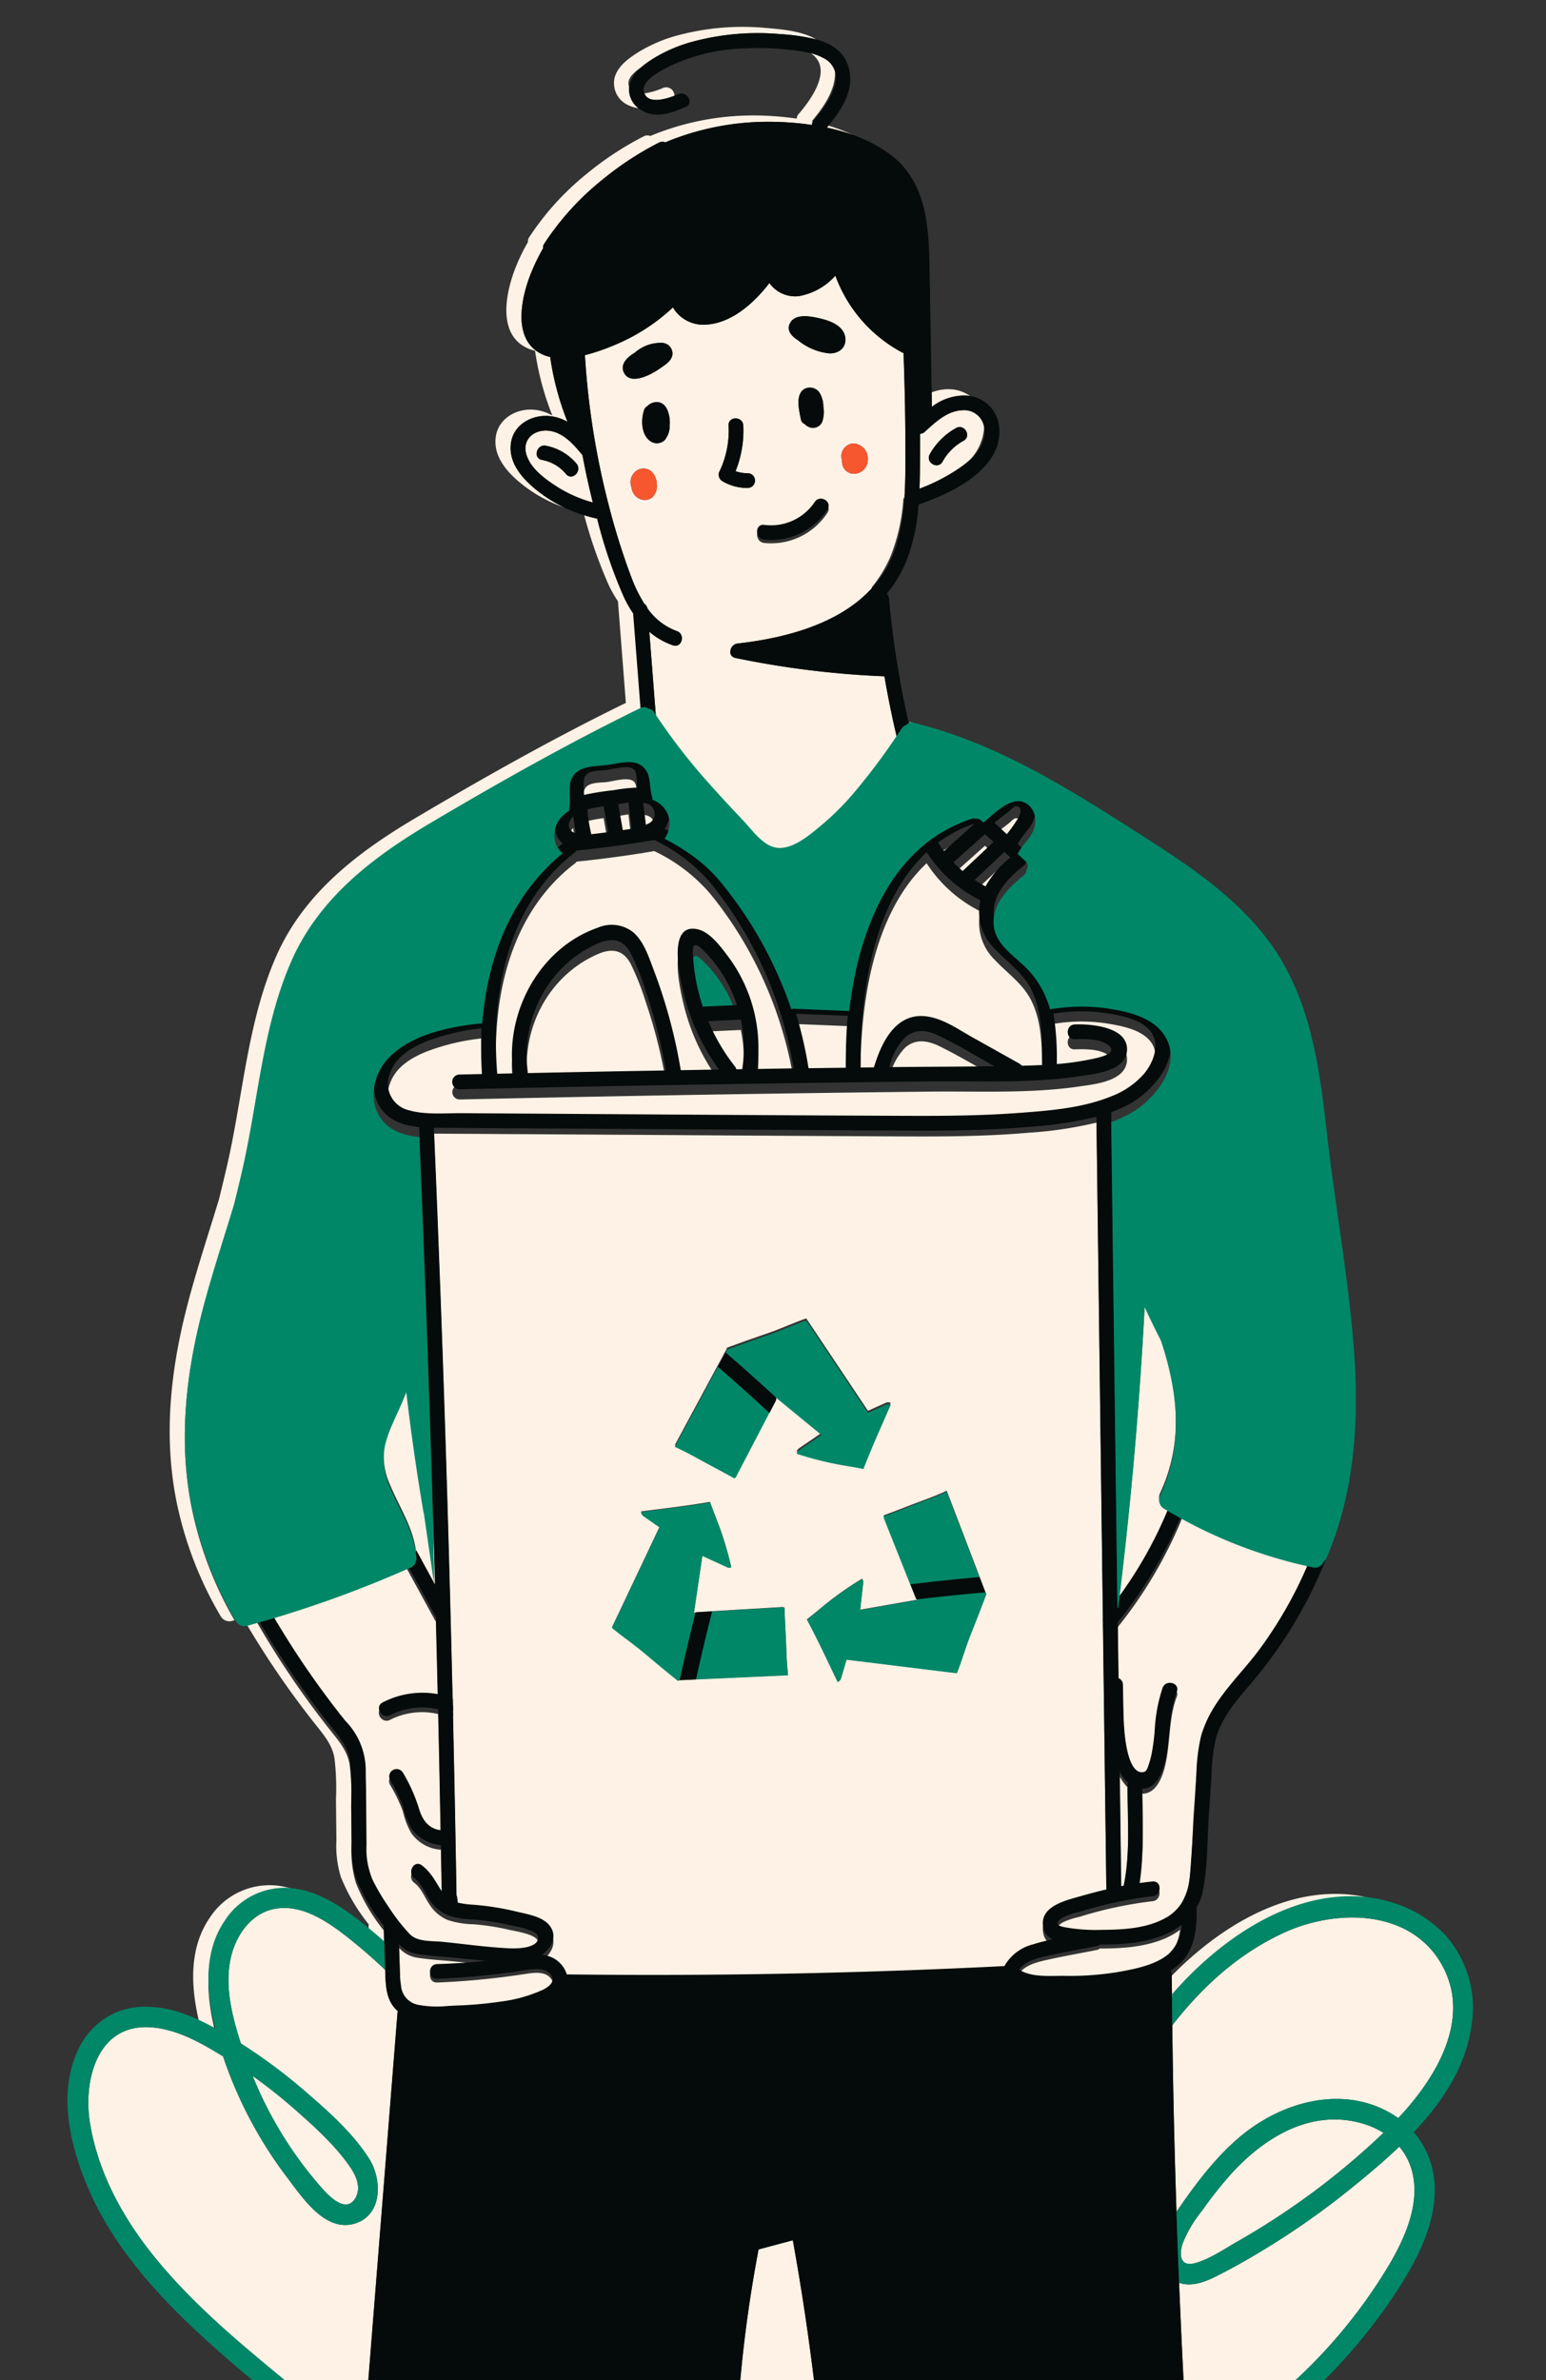 <svg xmlns="http://www.w3.org/2000/svg" xmlns:xlink="http://www.w3.org/1999/xlink" width="267" height="411" viewBox="0 0 267 411">
  <rect x="0" y="0" width="267" height="411" fill="#333333" stroke="none"/>
  <defs>
    <clipPath id="clip-path">
      <rect id="Прямоугольник_127" data-name="Прямоугольник 127" width="267" height="411" transform="translate(125 660)" fill="none"/>
    </clipPath>
  </defs>
  <g id="Группа_масок_17" data-name="Группа масок 17" transform="translate(-125 -660)" clip-path="url(#clip-path)">
    <g id="Сгруппировать_161" data-name="Сгруппировать 161" transform="translate(136.658 664.645)">
      <g id="Сгруппировать_162" data-name="Сгруппировать 162">
        <path id="Контур_160" data-name="Контур 160" d="M1301.478,971.862c.839-4.258.742-8.833,1.036-13.157q.227-3.314.451-6.629a31.517,31.517,0,0,1,.81-6.706c1.1-3.78,3.888-6.783,6.363-9.729a76.649,76.649,0,0,0,12.325-20.393,82.386,82.386,0,0,1-21.717-8.084,75.822,75.822,0,0,1-11.355,19.393q.062,4.834.123,9.666a1.185,1.185,0,0,1,.766,1.125c.055,2.631.028,5.281.245,7.906.135,1.642.688,6.981,2.88,7.2.954.1,1.076-.585,1.374-1.447a14.755,14.755,0,0,0,.448-1.676,36.2,36.2,0,0,0,.551-4.287,27.138,27.138,0,0,1,1.352-7.159c.574-1.522,3.036-.858,2.456.677-1.318,3.5-1.125,7.245-1.792,10.877-.4,2.2-1.419,5.879-4.172,5.878.036,5.4.354,10.958-.564,16.3.775-.111,1.552-.211,2.335-.284,1.633-.154,1.617,2.4,0,2.547a69.434,69.434,0,0,0-12.653,2.711,13.5,13.5,0,0,0-2.683.866c-.386.208-1.242.7-1.027,1.254.141.367,1.195.512,1.468.568a30.662,30.662,0,0,0,6.285.4c3.53-.023,7.443-.237,10.623-1.924a7.779,7.779,0,0,0,3-2.693v-.343a9.4,9.4,0,0,0,1.071-2.86" transform="translate(-1108.011 -650.233)" fill="#fdf2e5"/>
        <path id="Контур_161" data-name="Контур 161" d="M1267.047,745.964c.211.016.416.041.619.075a6.212,6.212,0,0,0-3.237-1.16,7.777,7.777,0,0,0-3.393.535q.022,1.248.041,2.493a9.178,9.178,0,0,1,5.97-1.943" transform="translate(-1111.795 -682.299)" fill="#fdf2e5"/>
        <path id="Контур_162" data-name="Контур 162" d="M1294.925,909.286c4.063-8.717,3.025-17.886.106-26.662h0q-1.457-2.871-2.81-5.764v0q-1.354,25.984-4.569,51.826A72.33,72.33,0,0,0,1296.7,912.3c-.388-.227-.777-.454-1.164-.688a1.742,1.742,0,0,1-.609-2.323" transform="translate(-1106.187 -656.219)" fill="#fdf2e5"/>
        <path id="Контур_163" data-name="Контур 163" d="M1286.754,858.678q.053,4.068.1,8.137-.053-4.068-.1-8.137" transform="translate(-1106.376 -659.719)" fill="#fdf2e5"/>
        <path id="Контур_164" data-name="Контур 164" d="M1287.169,891.038q.044,3.478.088,6.954Z" transform="translate(-1106.289 -653.169)" fill="#fdf2e5"/>
        <path id="Контур_165" data-name="Контур 165" d="M1263.266,797.851a158.16,158.16,0,0,1-25.663-3.159c-1.529-.317-.967-2.355.339-2.5,8.321-.936,17.592-3.388,23.219-9.583-.027-.03-.051-.062-.08-.09a21.629,21.629,0,0,0,3.4-5.678,32.576,32.576,0,0,0,2.1-9.725l.177-.06c.228-3.342.162-6.726.161-10,0-5.011-.142-10.02-.31-15.029a1.353,1.353,0,0,1-.281-.112,24.641,24.641,0,0,1-11.495-13.24,11.032,11.032,0,0,1-6.271,3.527,5.438,5.438,0,0,1-5.117-2.262c-2.7,3.514-6.463,6.809-10.67,7.164a6.144,6.144,0,0,1-5.781-2.6c-.072-.117-.138-.239-.2-.361a33.393,33.393,0,0,1-10.026,6.477,36.84,36.84,0,0,1-5.188,1.785,135.573,135.573,0,0,0,4.075,25.762,120.747,120.747,0,0,0,3.91,12.506,24.9,24.9,0,0,0,2.28,4.658,1.234,1.234,0,0,1,.514.752,10.575,10.575,0,0,0,5.094,3.963c1.544.53.877,2.99-.677,2.456a12.587,12.587,0,0,1-4.077-2.342l1.228,15.776a105.287,105.287,0,0,0,9.673,12.347c1.769,1.976,3.58,3.914,5.4,5.841,1.533,1.621,3.408,4.366,5.805,4.618,2.684.282,5.5-2.151,7.442-3.748a47.137,47.137,0,0,0,5.189-5.043,107.115,107.115,0,0,0,8.188-10.825q-1.356-5.6-2.321-11.271c-.013,0-.024,0-.037,0m-2.842-37.336a2.387,2.387,0,0,1-3.021,2.265,2.1,2.1,0,0,1-1.391-1.648,2.6,2.6,0,0,1-.033-.582,2.209,2.209,0,0,1,1.961-2.913,2.607,2.607,0,0,1,2.483,2.878m-13.295-23.856c1.012-1.5,3.634-.941,5.081-.6,1.73.4,4.032,1.246,4.331,3.265.269,1.816-1.229,2.9-2.911,2.745a10.185,10.185,0,0,1-5.265-2.256c-1.126-.7-2.142-1.811-1.236-3.153m5.424,17.245a1.725,1.725,0,0,1-2.179.935,2.166,2.166,0,0,1-.847-.563,1.046,1.046,0,0,1-.661-.84c-.281-1.494-1.024-4.284.672-5.237a2.02,2.02,0,0,1,2.5.586,4.454,4.454,0,0,1,.711,2.415,5.287,5.287,0,0,1-.195,2.7m-10.025,18.367a9.082,9.082,0,0,0,8.73-3.948c.9-1.361,3.108-.084,2.2,1.286a11.581,11.581,0,0,1-10.93,5.21c-1.613-.184-1.626-2.732,0-2.547m-19.152-5.486a2.05,2.05,0,0,1-2.1.512,2.38,2.38,0,0,1-1.555-1.6,2.241,2.241,0,0,1-.08-.421,2.553,2.553,0,0,1-.179-1.119,2.381,2.381,0,0,1,1.241-1.946,2.1,2.1,0,0,1,2.4.309,3.059,3.059,0,0,1,.884,2.18,2.742,2.742,0,0,1-.62,2.084m2.85-12.291a3.933,3.933,0,0,1-.847,2.546,1.944,1.944,0,0,1-2.512.186c-1.58-1.1-1.631-3.7-1.069-5.336a1.248,1.248,0,0,1,.586-.711,2.141,2.141,0,0,1,1.011-.6c2.339-.6,2.964,2.228,2.832,3.911m.465-12.2c-.131,1.119-1.36,1.823-2.189,2.413-1.333.947-5.005,3-6.165.737-.725-1.415.461-2.651,1.889-3.5a6.723,6.723,0,0,1,4.59-1.677,1.852,1.852,0,0,1,1.876,2.026m8.16,20.109a16.224,16.224,0,0,0,1.535-7.861c-.077-1.642,2.47-1.632,2.547,0a18.736,18.736,0,0,1-1.337,7.882,5.827,5.827,0,0,0,2.127.355,1.274,1.274,0,0,1,0,2.546,8.378,8.378,0,0,1-4.417-1.179,1.3,1.3,0,0,1-.456-1.742" transform="translate(-1122.218 -685.711)" fill="#fdf2e5"/>
        <path id="Контур_166" data-name="Контур 166" d="M1218.352,703.57a2.275,2.275,0,0,1-.107-.385c-.2-1.109.893-2.157,2.142-2.989a17.112,17.112,0,0,1,2.3-1.644,25.54,25.54,0,0,1,6.583-2.794,43.34,43.34,0,0,1,15.223-1.314,33.731,33.731,0,0,1,6.2.923c-2.541-1.506-6.105-1.771-8.819-2.006a43.345,43.345,0,0,0-15.224,1.313,25.571,25.571,0,0,0-6.583,2.8c-1.724,1.065-3.717,2.463-4.248,4.54a4.18,4.18,0,0,0,2.516,4.752,5.121,5.121,0,0,0,1.607.452,4.035,4.035,0,0,1-1.592-3.642" transform="translate(-1121.348 -693.188)" fill="#fdf2e5"/>
        <path id="Контур_167" data-name="Контур 167" d="M1250.549,708.868a29.522,29.522,0,0,0-4.176-1.595q-.141.172-.284.341a35.114,35.114,0,0,1,4.46,1.253" transform="translate(-1114.945 -690.22)" fill="#fdf2e5"/>
        <path id="Контур_168" data-name="Контур 168" d="M1258.555,793.584a75.424,75.424,0,0,1,10.108,3.235A80.285,80.285,0,0,0,1257.888,793c.042.188.083.374.126.562a1.291,1.291,0,0,1,.541.019" transform="translate(-1112.459 -672.992)" fill="#fdf2e5"/>
        <path id="Контур_169" data-name="Контур 169" d="M1287.273,850.317q.752-.3,1.483-.654-.732.352-1.483.654" transform="translate(-1106.267 -661.519)" fill="#fdf2e5"/>
        <path id="Контур_170" data-name="Контур 170" d="M1241.219,834.877q-.516-1.507-1.1-2.99.581,1.484,1.1,2.99" transform="translate(-1116.203 -665.123)" fill="#fdf2e5"/>
        <path id="Контур_171" data-name="Контур 171" d="M1294.749,843.312a8.654,8.654,0,0,0,.288-1.017,8.654,8.654,0,0,1-.288,1.017" transform="translate(-1104.692 -663.011)" fill="#fdf2e5"/>
        <path id="Контур_172" data-name="Контур 172" d="M1228.583,813.769q-.877-.741-1.809-1.406.932.666,1.809,1.406" transform="translate(-1119.015 -669.07)" fill="#fdf2e5"/>
        <path id="Контур_173" data-name="Контур 173" d="M1227.224,812.656c-.828-.592-1.689-1.146-2.583-1.674.894.528,1.754,1.082,2.583,1.674" transform="translate(-1119.464 -669.35)" fill="#fdf2e5"/>
        <path id="Контур_174" data-name="Контур 174" d="M1332.847,1017.991c2.571-4.458,4.946-9.923,3.858-15.178a10.849,10.849,0,0,0-2.34-4.824c-2.6,2.483-5.355,4.782-8,6.933a136.955,136.955,0,0,1-15.29,10.795c-2.734,1.659-5.523,3.252-8.384,4.682-1.976.988-4.244,1.827-6.356,1.1q.608,15.03,1.5,30.045a89.761,89.761,0,0,0,35.014-33.554" transform="translate(-1104.358 -631.958)" fill="#fdf2e5"/>
        <path id="Контур_175" data-name="Контур 175" d="M1293.977,844.928q.285-.476.522-.97-.236.494-.522.97" transform="translate(-1104.854 -662.674)" fill="#fdf2e5"/>
        <path id="Контур_176" data-name="Контур 176" d="M1223.627,807.349a4.057,4.057,0,0,0-.164-.633,4.057,4.057,0,0,1,.164.633" transform="translate(-1119.713 -670.211)" fill="#fdf2e5"/>
        <path id="Контур_177" data-name="Контур 177" d="M1183.441,841.733a12.947,12.947,0,0,1,1.685-1.541,12.947,12.947,0,0,0-1.685,1.541" transform="translate(-1128.146 -663.438)" fill="#fdf2e5"/>
        <path id="Контур_178" data-name="Контур 178" d="M1295.336,979.4c.715-.817,1.443-1.625,2.2-2.409,7.823-8.135,19.006-15.422,30.765-14.433a23.9,23.9,0,0,1,5.724,1.2,23.523,23.523,0,0,0-8.343-2.282c-11.6-.976-22.646,6.111-30.454,14.115a1.282,1.282,0,0,1,.075.43c.007,1.127.024,2.256.034,3.383" transform="translate(-1104.591 -639.001)" fill="#fdf2e5"/>
        <path id="Контур_179" data-name="Контур 179" d="M1296.085,1016.116c3.2-4.661,6.635-9.306,10.988-12.963,7.349-6.176,18.222-9.161,26.835-3.539.164.107.319.22.476.333,6.545-6.936,12.8-17.225,7.488-26.556-5.47-9.618-18.267-9.562-27.18-5.483-7.878,3.605-14.118,9.315-19.332,16.015q.075,6.069.192,12.139.2,10.029.533,20.054" transform="translate(-1104.562 -638.845)" fill="#fdf2e5"/>
        <path id="Контур_180" data-name="Контур 180" d="M1187.454,913.127a1.054,1.054,0,0,0,.073-.2A1.054,1.054,0,0,1,1187.454,913.127Z" transform="translate(-1127.301 -648.713)" fill="#fdf2e5"/>
        <path id="Контур_181" data-name="Контур 181" d="M1172.36,964.227c-3.993,1.052-6.43,5.05-7.137,8.893-.868,4.713.4,9.689,1.861,14.221a94.229,94.229,0,0,1,11.079,8.246c3.938,3.4,8.3,7.25,11.1,11.693,2.234,3.556,2.337,9.763-2.581,11.182-5.035,1.453-8.9-4.419-11.46-7.791a72.945,72.945,0,0,1-11.208-21.093c-3.836-2.365-8.1-4.792-12.683-5.038-9.139-.489-11.5,9.332-10.3,16.606,1.367,8.259,5.406,15.82,10.555,22.335,5.362,6.785,11.83,12.627,18.439,18.166,6,5.027,12.1,9.94,18.186,14.86q.241-3.056.486-6.112,2.722-34.277,5.446-68.552c0-.037.013-.07.018-.105-.078-.068-.155-.137-.23-.209-1.587-1.537-1.814-3.709-1.895-5.8-.014-.368-.024-.735-.038-1.1q-2.642-2.512-5.474-4.814c-3.807-3.09-8.944-6.96-14.162-5.586" transform="translate(-1137.145 -639.133)" fill="#fdf2e5"/>
        <path id="Контур_182" data-name="Контур 182" d="M1179.649,942.06a12.251,12.251,0,0,1,3.525,9.24c.122,3.989.091,7.99.136,11.98a14.15,14.15,0,0,0,1.08,6.292,37.261,37.261,0,0,0,2.721,4.59,32.809,32.809,0,0,0,3.69,4.753c1.354,1.369,3.784,1.137,5.6,1.317,3.868.385,7.766.95,11.649,1.127,1.173.053,4.953.036,4.926-1.889-.02-1.317-3.952-1.883-4.937-2.114a42.3,42.3,0,0,0-6.291-.973,14.834,14.834,0,0,1-4.424-.743,6.951,6.951,0,0,1-3.183-2.793c-.809-1.223-1.355-2.723-2.562-3.628-1.3-.972-.025-3.183,1.286-2.2,1.567,1.174,2.328,2.722,3.351,4.341.036.058.075.11.113.165q-.066-4-.143-8.005a6.832,6.832,0,0,1-5.165-2.942,14.2,14.2,0,0,1-1.4-3.711,27.04,27.04,0,0,0-2.228-4.586,1.275,1.275,0,0,1,2.2-1.286,28.23,28.23,0,0,1,2.743,6.078c.581,2.05,1.653,3.63,3.8,3.888q-.171-9.148-.368-18.3c-.019-.857-.041-1.716-.061-2.574a12.142,12.142,0,0,0-8.31,1.01c-1.459.743-2.747-1.455-1.286-2.2a14.906,14.906,0,0,1,9.534-1.435q-.156-6.683-.328-13.369a1.344,1.344,0,0,1-.173-.248l-5.189-9.509a196.547,196.547,0,0,1-23.389,8.531,151.206,151.206,0,0,0,13.076,19.186" transform="translate(-1131.701 -648.76)" fill="#fdf2e5"/>
        <path id="Контур_183" data-name="Контур 183" d="M1189.81,909.877a1.894,1.894,0,0,1-.089-.333q-1.74-10.243-2.942-20.564-.392.979-.8,1.951c-1.043,2.432-2.356,4.826-2.908,7.434a11.754,11.754,0,0,0,.9,7.06c1.678,4.055,4.2,7.657,4.559,12.15a1.316,1.316,0,0,1-.028.4q1.627,2.982,3.253,5.963-.176-6.592-.375-13.181l.18,11.156Z" transform="translate(-1128.27 -653.701)" fill="#fdf2e5"/>
        <path id="Контур_184" data-name="Контур 184" d="M1208.051,807.289a4.412,4.412,0,0,0-.478.815,4.412,4.412,0,0,1,.478-.815" transform="translate(-1123.061 -670.095)" fill="#fdf2e5"/>
        <path id="Контур_185" data-name="Контур 185" d="M1197.55,832.053q-.269,1.549-.449,3.116.18-1.567.449-3.116" transform="translate(-1125.268 -665.089)" fill="#fdf2e5"/>
        <path id="Контур_186" data-name="Контур 186" d="M1223.54,806.873a4,4,0,0,0-.448-.9,4,4,0,0,1,.448.9" transform="translate(-1119.791 -670.362)" fill="#fdf2e5"/>
        <path id="Контур_187" data-name="Контур 187" d="M1199.039,826.215q-.329.982-.613,1.983.285-1,.613-1.983" transform="translate(-1124.989 -666.268)" fill="#fdf2e5"/>
        <path id="Контур_188" data-name="Контур 188" d="M1205.824,815.017a34.016,34.016,0,0,1,3.138-2.9,34.016,34.016,0,0,0-3.138,2.9" transform="translate(-1123.43 -669.123)" fill="#fdf2e5"/>
        <path id="Контур_189" data-name="Контур 189" d="M1220.64,809.976a1.841,1.841,0,0,0-.271-3.543,4.322,4.322,0,0,0-.475-.127q.229,1.925.459,3.851a1.274,1.274,0,0,1,.287-.182" transform="translate(-1120.465 -670.301)" fill="#fdf2e5"/>
        <path id="Контур_190" data-name="Контур 190" d="M1250.294,845.729c-.036-2.851.054-5.878.321-8.963l-8.927-.358a71.666,71.666,0,0,1,2.16,9.4q3.222-.046,6.446-.084" transform="translate(-1115.872 -664.226)" fill="#fdf2e5"/>
        <path id="Контур_191" data-name="Контур 191" d="M1257.654,840.051a10.908,10.908,0,0,0-2.653,5.058l.512-.006c5.865-.069,11.733-.069,17.6-.152-3.08-1.776-6.159-3.581-9.329-5.163-2.085-1.039-4.282-1.449-6.13.263" transform="translate(-1113.067 -663.716)" fill="#fdf2e5"/>
        <path id="Контур_192" data-name="Контур 192" d="M1217.113,811.051q.763-.111,1.523-.228l-.541-4.539c-.6.079-1.194.193-1.771.3q.394,2.236.789,4.471" transform="translate(-1121.217 -670.307)" fill="#fdf2e5"/>
        <path id="Контур_193" data-name="Контур 193" d="M1216.579,805.214a28.007,28.007,0,0,1,4.069-.444c-.123-.986.01-2.334-.455-2.988-.774-1.088-3.619-.207-4.755-.064-1.359.171-3.726-.051-3.99,1.682a16.025,16.025,0,0,0,.011,2.629,50.593,50.593,0,0,1,5.119-.814" transform="translate(-1122.257 -671.327)" fill="#fdf2e5"/>
        <path id="Контур_194" data-name="Контур 194" d="M1253.2,850.521c1.309-4.339,3.813-9.6,9.262-8.779,2.762.419,5.293,2.213,7.682,3.551l8.16,4.569a1.27,1.27,0,0,1,.425.374l1.022-.023q1.293-.035,2.587-.1a1.283,1.283,0,0,1-.1-.5c0-4.119.046-8.488-1.741-12.3-1.439-3.068-4.121-4.81-6.368-7.205a9,9,0,0,1-2.6-8.2c.016-.079.038-.155.054-.233a23.568,23.568,0,0,1-9.272-8.3c-9.438,8.809-11.565,25.022-11.412,37.184l2.3-.03" transform="translate(-1113.932 -668.956)" fill="#fdf2e5"/>
        <path id="Контур_195" data-name="Контур 195" d="M1212.6,811.642c.976-.111,1.95-.234,2.924-.361q-.394-2.225-.786-4.452a22.4,22.4,0,0,0-2.814.511,26.859,26.859,0,0,0,.676,4.3" transform="translate(-1122.144 -670.197)" fill="#fdf2e5"/>
        <path id="Контур_196" data-name="Контур 196" d="M1272.124,813.508l-4.951,4.665c.6.4,1.228.769,1.877,1.109a16.954,16.954,0,0,1,4.3-4.992q-.529-.487-1.06-.972a1.293,1.293,0,0,1-.165.19" transform="translate(-1110.502 -668.887)" fill="#fdf2e5"/>
        <path id="Контур_197" data-name="Контур 197" d="M1274.225,808.637c.285-.587.634-1.839-.534-1.8-.379.012-.9.642-1.182.86-.846.65-1.689,1.306-2.533,1.96l2.157,1.98a23.625,23.625,0,0,0,2.091-3" transform="translate(-1109.911 -670.196)" fill="#fdf2e5"/>
        <path id="Контур_198" data-name="Контур 198" d="M1268.168,809.372l-.06-.056a22.621,22.621,0,0,0-6.155,3.256c.318.506.661.989,1.014,1.461l5.2-4.661" transform="translate(-1111.603 -669.694)" fill="#fdf2e5"/>
        <path id="Контур_199" data-name="Контур 199" d="M1264.134,815.653a20.787,20.787,0,0,0,1.617,1.515,1.215,1.215,0,0,1,.082-.094l5.129-4.832c.037-.035.076-.059.114-.088l-1.486-1.363-5.3,4.747a1.563,1.563,0,0,1-.16.116" transform="translate(-1111.143 -669.4)" fill="#fdf2e5"/>
        <path id="Контур_200" data-name="Контур 200" d="M1196.177,853.656c25.665.153,51.328.358,76.993.456,6.327.023,12.662-.019,18.974-.483,5.419-.4,11.182-.82,16.27-2.894a14.3,14.3,0,0,0,5.575-3.811c1.727-2.036,3.027-5.395.977-7.652-1.687-1.856-4.67-2.42-7.023-2.82a28.735,28.735,0,0,0-9.528.027,47.58,47.58,0,0,1,.57,8.349,1.361,1.361,0,0,1-.047.346,46.94,46.94,0,0,0,6.307-.909c1.125-.249,4.531-.937,2.555-2.426-1.4-1.054-4.067-1.025-5.7-.964s-1.633-2.484,0-2.547c2.766-.1,9.23.4,9.01,4.478-.195,3.612-5.713,4.1-8.292,4.479-8.484,1.248-17.255.793-25.807.886q-13.535.147-27.069.347-27.07.4-54.136,1.01a1.275,1.275,0,0,1,0-2.547q2-.045,4-.086a67.216,67.216,0,0,1-.185-7.907,38.1,38.1,0,0,0-9.2,2.162c-2.707,1.028-5.587,2.7-6.578,5.593a4.693,4.693,0,0,0,3.246,6.4c2.881.817,6.138.489,9.1.507" transform="translate(-1128.133 -664.32)" fill="#fdf2e5"/>
        <path id="Контур_201" data-name="Контур 201" d="M1242.979,1011.339l-5.918,1.58a232.23,232.23,0,0,0-4.083,45.984q7.916-.06,15.835-.085a422.3,422.3,0,0,0-5.835-47.48" transform="translate(-1117.711 -629.145)" fill="#fdf2e5"/>
        <path id="Контур_202" data-name="Контур 202" d="M1209.911,990.634c1.567,1.857.5,3.891-1.155,5.175.218.031.436.069.649.12a4.772,4.772,0,0,1,3.581,3.265q37.8.465,75.577-1.437A7.866,7.866,0,0,1,1293.53,994c1.111-.354,2.253-.632,3.407-.877a2.6,2.6,0,0,1-1.622-1.863c-.89-3.679,3.533-4.757,6.1-5.489,1.581-.45,3.167-.872,4.762-1.25q-.187-14.685-.376-29.368-.107-8.439-.217-16.881a1.3,1.3,0,0,1-.006-.516q-.011-.877-.023-1.757-.045-3.605-.092-7.209-.5-38.844-1-77.687a68,68,0,0,1-11.713,1.745c-7.3.645-14.639.673-21.964.638q-22.621-.107-45.242-.269l-22.642-.134-11.151-.067c-.567,0-1.141,0-1.718-.01q.3,7.037.58,14.077.178,4.447.343,8.9.105,2.775.213,5.55,1.293,35.021,2.1,70.06a.69.69,0,0,1,.052.054c.006.643.021,1.286.047,1.929a.633.633,0,0,1-.053.061q.36,15.905.625,31.812c0,.029,0,.056,0,.084a1.742,1.742,0,0,1,.144.565l.07.7a15.474,15.474,0,0,0,2.65.364,46.508,46.508,0,0,1,7.28,1.137c1.786.433,4.564.837,5.827,2.334m63.17-73.753c1.524-.58,3.067-1.127,4.56-1.782l.96-.426,5.651,14.782.461,1.2.458,1.2c.03.079.062.157.092.237s.051.133.076.2l.01.033a.919.919,0,0,1,.105.113c-.878,2.375-1.81,4.733-2.745,7.088-.847,2.132-1.494,4.408-2.345,6.579a.9.9,0,0,1-.242,0l-18.82-2.314q-.483,1.631-.967,3.263a1.024,1.024,0,0,1-.564.605c-1.739-3.613-3.418-7.253-5.316-10.784,1.588-1.22,3.1-2.572,4.693-3.756a57.163,57.163,0,0,1,4.824-3.257.9.9,0,0,1,.2.667q-.26,2.341-.519,4.683l9.956-1.741a.758.758,0,0,1-.188-.157.786.786,0,0,1-.071-.082.931.931,0,0,1-.1-.183q-.2-.5-.4-1.01l-.531-1.331-4.533-11.376a.689.689,0,0,1-.03-.424l.693-.259c1.554-.573,3.093-1.184,4.641-1.774m-33.975-23.96.654-1.212q.3-.565.608-1.13c.021-.036.04-.073.06-.109l.163-.3c.006-.011.013-.018.019-.029a.841.841,0,0,1,.016-.154c2.374-.884,4.767-1.717,7.161-2.545,2.168-.751,4.316-1.746,6.516-2.517a.918.918,0,0,1,.159.183l10.53,15.77,3.1-1.4a1.02,1.02,0,0,1,.826.033c-1.6,3.674-3.265,7.323-4.7,11.066-1.962-.407-3.97-.668-5.907-1.105a56.8,56.8,0,0,1-5.617-1.529.907.907,0,0,1,.378-.585l3.888-2.661-7.45-6.107-.367-.3a.793.793,0,0,1-.013.351.809.809,0,0,1-.073.2q-.251.483-.5.964-.281.543-.565,1.084l-5.758,11.047a.689.689,0,0,1-.3.3c-.217-.117-.432-.236-.648-.356-1.449-.8-2.917-1.57-4.373-2.358-1.434-.775-2.855-1.587-4.326-2.291-.316-.151-.633-.3-.949-.449Zm-18.23,45.136q4.059-8.568,8.117-17.137l-2.793-1.946a1.025,1.025,0,0,1-.4-.727c3.976-.513,7.96-.961,11.907-1.654.66,1.892,1.467,3.749,2.089,5.636a57.476,57.476,0,0,1,1.574,5.6.9.9,0,0,1-.7-.023l-4.281-1.966q-.741,5-1.479,10a.785.785,0,0,1,.3-.167l.006,0a.882.882,0,0,1,.2-.039l1.085-.064,1.559-.092,12.1-.717a.681.681,0,0,1,.41.105c.011.246.019.493.028.738.056,1.655.151,3.309.224,4.964.072,1.628.106,3.264.259,4.888.033.349.068.7.1,1.045l-15.908.72-1.19.054-1.282.058-.34.015-.128.006c-.012,0-.022,0-.034,0a.868.868,0,0,1-.14.065c-1.978-1.581-3.923-3.207-5.864-4.834-1.759-1.476-3.716-2.805-5.507-4.3a.915.915,0,0,1,.074-.23" transform="translate(-1126.756 -661.901)" fill="#fdf2e5"/>
        <path id="Контур_203" data-name="Контур 203" d="M1185.231,974.32a14.172,14.172,0,0,0,.173,1.941,3.657,3.657,0,0,0,3.01,3.331l.075.013a17.616,17.616,0,0,0,4.776.193c.555-.032,1.105-.067,1.644-.091a66,66,0,0,0,7.706-.684,24.914,24.914,0,0,0,7.372-2.079c1.023-.529,2.257-1.492,1.182-2.687-1-1.109-2.786-.864-4.093-.678a135.706,135.706,0,0,1-15.437,1.511c-1.643.047-1.636-2.5,0-2.547q4.2-.12,8.379-.553l-5.23-.521c-2.219-.22-4.482-.329-6.686-.682a5.257,5.257,0,0,1-3.042-1.691q.031.961.063,1.922.053,1.652.108,3.3" transform="translate(-1127.805 -637.402)" fill="#fdf2e5"/>
        <path id="Контур_204" data-name="Контур 204" d="M1304.924,1003.894a70.086,70.086,0,0,0-4.62,5.885,21.7,21.7,0,0,0-3.419,5.759c-.638,2.017-.418,4.143,2.3,3.345,2.481-.728,4.887-2.389,7.117-3.665a129.053,129.053,0,0,0,25.269-18.793,13.479,13.479,0,0,0-3.068-1.446c-9.2-3-17.62,2.2-23.58,8.913" transform="translate(-1104.304 -632.775)" fill="#fdf2e5"/>
        <path id="Контур_205" data-name="Контур 205" d="M1234.014,845.824l1.011-.016a23.537,23.537,0,0,0-.232-8.557c-.017,0-.03.006-.047.007l-5.579.258a34.242,34.242,0,0,0,4.6,7.815,1.36,1.36,0,0,1,.251.493" transform="translate(-1118.511 -664.053)" fill="#fdf2e5"/>
        <path id="Контур_206" data-name="Контур 206" d="M1201.891,851.931a1.459,1.459,0,0,1-.06-.262c-1.357-10.327,4.6-21.426,14.7-24.917a6,6,0,0,1,6.115.861c1.816,1.617,2.626,4.23,3.469,6.429a90.1,90.1,0,0,1,4.684,17.339q3.3-.055,6.6-.113a36.954,36.954,0,0,1-6.086-13.118c-.594-2.5-2.981-12.317,2.4-11.1,2.126.479,3.9,2.908,5.153,4.551a26.425,26.425,0,0,1,5.1,19.569q3.169-.049,6.338-.1a69.282,69.282,0,0,0-7.5-21.771,66.465,66.465,0,0,0-6.849-10.226,29.091,29.091,0,0,0-9.736-7.441c-.628.109-1.258.208-1.886.31a1.352,1.352,0,0,1-.492.081q-4.542.721-9.113,1.223a1.459,1.459,0,0,1-.458.051c-.486.052-.97.109-1.454.157a1.362,1.362,0,0,1-.293.312c-11.67,8.935-14.552,24.344-13.431,38.221l2.79-.058" transform="translate(-1124.893 -669.315)" fill="#fdf2e5"/>
        <path id="Контур_207" data-name="Контур 207" d="M1221.233,828.172c-1.282-2.411-3.217-2.754-5.671-1.684-8.607,3.754-13.314,13.012-12.111,22.173a1.37,1.37,0,0,1,.006.209q7.624-.162,15.248-.306,4.3-.08,8.606-.148a90.257,90.257,0,0,0-3.5-13.734,44.722,44.722,0,0,0-2.579-6.51" transform="translate(-1123.969 -666.386)" fill="#fdf2e5"/>
        <path id="Контур_208" data-name="Контур 208" d="M1225.243,703.265a1.417,1.417,0,0,0-1.944-1.356,12.609,12.609,0,0,1-3.24.95c.7,1.812,3.547,1.027,5.184.406" transform="translate(-1120.43 -691.374)" fill="#fdf2e5"/>
        <path id="Контур_209" data-name="Контур 209" d="M1227.63,832.842c-.217-1.02-.387-2.05-.5-3.084.116,1.034.287,2.064.5,3.084" transform="translate(-1118.941 -665.554)" fill="#fdf2e5"/>
        <path id="Контур_210" data-name="Контур 210" d="M1210.5,811.148q-.3-1.438-.459-2.9a2.47,2.47,0,0,0-.584.83,1.4,1.4,0,0,0,1.042,2.07" transform="translate(-1122.696 -669.906)" fill="#fdf2e5"/>
        <path id="Контур_211" data-name="Контур 211" d="M1187.133,978.544q-.036-1.191-.074-2.381a1.378,1.378,0,0,1,.019-.289,31.9,31.9,0,0,1-4.828-8.227,18.537,18.537,0,0,1-.747-6.315l-.076-7.094a42.356,42.356,0,0,0-.271-7.122c-.392-2.135-1.632-3.7-2.952-5.349a153.1,153.1,0,0,1-13.422-19.784c-.441.122-.879.252-1.321.372a1.645,1.645,0,0,1-.418.051,152.978,152.978,0,0,0,12.542,18.278c1.32,1.65,2.56,3.213,2.952,5.348a42.342,42.342,0,0,1,.272,7.123q.036,3.547.075,7.094a18.53,18.53,0,0,0,.747,6.315,31.932,31.932,0,0,0,4.828,8.226,1.392,1.392,0,0,0-.02.291c.014.4.026.805.038,1.207q.369.3.731.605c.65.541,1.29,1.094,1.924,1.653" transform="translate(-1132.444 -647.163)" fill="#fdf2e5"/>
        <path id="Контур_212" data-name="Контур 212" d="M1259.4,751.928q.007,1.54,0,3.083c-.015,2.1-.016,4.245-.1,6.393a31.806,31.806,0,0,0,6.364-3.2,19.6,19.6,0,0,0,2.239-1.672,8.853,8.853,0,0,0,2.563-5.769,3.487,3.487,0,0,0-3.772-2.9c-2.609.105-4.666,2.063-6.481,3.727a1.238,1.238,0,0,1-.812.34m1.681,3.528a11.638,11.638,0,0,1,4.543-4.523c1.437-.793,2.722,1.407,1.286,2.2a9.153,9.153,0,0,0-3.628,3.609c-.8,1.434-3,.148-2.2-1.286" transform="translate(-1112.161 -681.668)" fill="#fdf2e5"/>
        <path id="Контур_213" data-name="Контур 213" d="M1207.152,750.792c-2.536-.3-4.711,1.494-3.88,4.164.749,2.414,3.322,4.27,5.366,5.56a22.5,22.5,0,0,0,6.092,2.661q-1.019-4.053-1.786-8.163c-1.476-1.828-3.324-3.932-5.792-4.222m2.959,7.485a6.986,6.986,0,0,0-4.166-2.446c-1.611-.308-.925-2.763.677-2.457a9.153,9.153,0,0,1,5.29,3.1c1.047,1.248-.746,3.058-1.8,1.8" transform="translate(-1124.005 -681.056)" fill="#fdf2e5"/>
        <path id="Контур_214" data-name="Контур 214" d="M1158.517,899.492c1.511-5.489,3.3-10.922,4.954-16.387.506-2.046,1-4.092,1.47-6.142,2.72-11.921,3.458-24.55,8.425-35.851,4.809-10.94,14.158-18.013,24.176-23.938,11.8-6.98,23.809-13.753,36.134-19.767.025-.012.05-.019.075-.03q-.683-8.775-1.367-17.552a20.72,20.72,0,0,1-1.609-2.833,83.722,83.722,0,0,1-4.6-13.469c-.009-.03-.017-.061-.024-.092a1.382,1.382,0,0,1-.195-.023c-.782-.174-1.55-.391-2.307-.636a81.977,81.977,0,0,0,4.505,13.135,20.691,20.691,0,0,0,1.61,2.834q.683,8.775,1.366,17.552c-.024.01-.049.018-.075.03-12.325,6.015-24.332,12.786-36.134,19.767-10.016,5.925-19.366,13-24.176,23.938-4.967,11.3-5.706,23.93-8.424,35.851-.467,2.05-.964,4.1-1.47,6.141-1.655,5.466-3.445,10.9-4.955,16.387-3.274,11.9-4.827,24.029-2.278,36.229a64.039,64.039,0,0,0,7.557,19.4,1.734,1.734,0,0,0,1.918.781c.152-.041.3-.085.452-.127a64.039,64.039,0,0,1-7.309-18.972c-2.548-12.2-1-24.331,2.279-36.228" transform="translate(-1134.698 -679.559)" fill="#fdf2e5"/>
        <path id="Контур_215" data-name="Контур 215" d="M1158.78,982.1c-.877-5.124-.695-10.663,2.321-15.1a12.324,12.324,0,0,1,11.859-5.659,15.967,15.967,0,0,1,2.977.685,17.583,17.583,0,0,0-5.6-1.77,12.329,12.329,0,0,0-11.859,5.659c-3.016,4.435-3.2,9.974-2.321,15.1.178,1.041.4,2.079.638,3.114.911.422,1.805.88,2.679,1.358-.267-1.126-.5-2.256-.7-3.388" transform="translate(-1133.991 -639.289)" fill="#fdf2e5"/>
        <path id="Контур_216" data-name="Контур 216" d="M1288.522,964.2c1.178-5.7.686-11.778.681-17.566a1.372,1.372,0,0,1,.024-.239,6.919,6.919,0,0,1-1.373-1.9q.127,9.894.254,19.788c.138-.028.275-.059.413-.086" transform="translate(-1106.144 -642.422)" fill="#fdf2e5"/>
        <path id="Контур_217" data-name="Контур 217" d="M1201.512,764.13c.481-2.925,3.281-4.62,6.11-4.567a7.686,7.686,0,0,1,3.637,1.029,48.62,48.62,0,0,1-2.989-11.192,6.554,6.554,0,0,1-2.385-1.054c-4.089-2.94-2.45-9.683-.887-13.542a33.788,33.788,0,0,1,2.046-4.176,1.135,1.135,0,0,1,.2-.8,47.411,47.411,0,0,1,9.982-11,54.235,54.235,0,0,1,9.838-6.457,1.229,1.229,0,0,1,1.091-.042,46.224,46.224,0,0,1,17.946-3.552,51.718,51.718,0,0,1,7.359.545,1.243,1.243,0,0,1,.174-.573l-.2-.045c2.068-2.464,4.121-5.379,4.036-8.588a3.793,3.793,0,0,0-1.972-2.334,9.3,9.3,0,0,0-2.234-.85c3.989,2.665.063,8.008-2.1,10.528a1.286,1.286,0,0,0-.319.777,51.523,51.523,0,0,0-7.359-.546,46.228,46.228,0,0,0-17.947,3.552,1.231,1.231,0,0,0-1.09.042,54.2,54.2,0,0,0-9.839,6.458,47.4,47.4,0,0,0-9.981,11,1.145,1.145,0,0,0-.2.8,33.8,33.8,0,0,0-2.045,4.177c-1.563,3.857-3.2,10.6.886,13.542a6.567,6.567,0,0,0,2.386,1.053,48.572,48.572,0,0,0,2.988,11.193,7.693,7.693,0,0,0-3.637-1.03c-2.829-.053-5.63,1.642-6.111,4.567-.589,3.579,2.092,6.435,4.682,8.465a24.629,24.629,0,0,0,7.091,3.859,24.384,24.384,0,0,1-4.472-2.774c-2.591-2.03-5.272-4.886-4.681-8.465" transform="translate(-1124.908 -692.398)" fill="#fdf2e5"/>
        <path id="Контур_218" data-name="Контур 218" d="M1273.515,974.053c2.088,1.384,5.374,1.053,7.719,1.076a50.921,50.921,0,0,0,9.737-.73c2.624-.485,5.766-1.11,7.975-2.762a9.167,9.167,0,0,0,2.367-5.143,12.588,12.588,0,0,1-2.436,1.427c-3.516,1.556-7.625,1.828-11.431,1.806a1.182,1.182,0,0,1-.56.268c-2.835.559-5.694,1.056-8.515,1.687-1.665.373-3.817.883-4.856,2.371" transform="translate(-1109.167 -637.916)" fill="#fdf2e5"/>
        <path id="Контур_219" data-name="Контур 219" d="M1181.922,1009c1.069-1.827.115-3.9-.97-5.466-2.619-3.781-6.319-7.079-9.762-10.1a87.418,87.418,0,0,0-7.015-5.537,67.573,67.573,0,0,0,12.083,19.511c1.283,1.431,4.113,4.239,5.664,1.588" transform="translate(-1132.206 -634.084)" fill="#fdf2e5"/>
        <path id="Контур_220" data-name="Контур 220" d="M1231.552,830.828q-.391-.567-.816-1.109a22.185,22.185,0,0,0-1.831-2.064c-.134-.133-.288-.282-.448-.424a4.648,4.648,0,0,0-.49-.381c-.541-.352-1.025-.385-1,.708.018.954.089,1.91.2,2.858.117,1.035.287,2.065.5,3.085s.482,2.029.787,3.024c.075.243.161.483.241.724l5.893-.272a24.074,24.074,0,0,0-1.607-3.8,23.737,23.737,0,0,0-1.426-2.352" transform="translate(-1118.976 -666.207)" fill="#008768"/>
        <path id="Контур_221" data-name="Контур 221" d="M1215.906,777.9c.009.03.016.061.024.091a83.7,83.7,0,0,0,4.6,13.469,20.726,20.726,0,0,0,1.609,2.833q.685,8.777,1.367,17.553a1.248,1.248,0,0,1,1.266.149,1.209,1.209,0,0,1,.965.581c.138.216.282.425.422.638q-.614-7.887-1.228-15.776a12.593,12.593,0,0,0,4.077,2.342c1.553.534,2.221-1.925.677-2.457a10.574,10.574,0,0,1-5.093-3.963,1.233,1.233,0,0,0-.516-.752,24.964,24.964,0,0,1-2.279-4.658,120.683,120.683,0,0,1-3.91-12.506,135.446,135.446,0,0,1-4.075-25.76,37.2,37.2,0,0,0,5.188-1.785,33.4,33.4,0,0,0,10.026-6.479c.061.122.126.243.2.362a6.143,6.143,0,0,0,5.78,2.6c4.209-.354,7.975-3.65,10.671-7.163a5.435,5.435,0,0,0,5.117,2.26,11.027,11.027,0,0,0,6.271-3.527,24.626,24.626,0,0,0,11.494,13.24,1.417,1.417,0,0,0,.281.114c.168,5.008.306,10.016.308,15.027,0,3.277.068,6.66-.16,10a36.577,36.577,0,0,1-1.337,7.993,19.325,19.325,0,0,1-4.255,7.561c-5.627,6.194-14.9,8.646-23.219,9.582-1.306.146-1.868,2.185-.339,2.5a158.188,158.188,0,0,0,25.662,3.16l.038,0q.969,5.67,2.321,11.271.363-.527.724-1.055a1.263,1.263,0,0,1,.713-.519,1.191,1.191,0,0,1,.71-.425c-.043-.188-.083-.374-.126-.562a163.935,163.935,0,0,1-3.548-22.124,1.279,1.279,0,0,0-.4-.833,21.61,21.61,0,0,0,3.4-5.678,32.61,32.61,0,0,0,2.1-9.724c5.643-1.923,14.686-6.164,13.908-13.408a5.913,5.913,0,0,0-5.016-5.342c-.2-.034-.408-.061-.617-.075a9.178,9.178,0,0,0-5.97,1.943q-.021-1.247-.041-2.493-.189-11.234-.388-22.469c-.127-6.734-.778-13.969-6.509-18.41a24.276,24.276,0,0,0-6.74-3.588,35.1,35.1,0,0,0-4.46-1.253l.284-.341c2.452-2.981,4.749-6.589,3.307-10.56-.873-2.406-2.991-3.637-5.389-4.316a33.777,33.777,0,0,0-6.2-.921,43.332,43.332,0,0,0-15.222,1.312,25.6,25.6,0,0,0-6.584,2.8,16.989,16.989,0,0,0-2.3,1.644,5.881,5.881,0,0,0-1.948,2.9,3.7,3.7,0,0,0-.087.478,4.034,4.034,0,0,0,1.591,3.641,4.981,4.981,0,0,0,1.012.633c2.379,1.119,4.92.121,7.165-.838,1.5-.643.206-2.837-1.286-2.2-.185.08-.414.173-.674.272-1.637.621-4.484,1.407-5.183-.407a2.114,2.114,0,0,1-.114-.4c-.358-1.991,3.445-3.786,4.85-4.481a32.738,32.738,0,0,1,12.8-2.9,43.444,43.444,0,0,1,6.607.165,32.238,32.238,0,0,1,4.581.677,9.368,9.368,0,0,1,2.235.849,3.8,3.8,0,0,1,1.971,2.335c.75,2.788-2,6.464-3.69,8.428a1.46,1.46,0,0,0-.146.2,1.239,1.239,0,0,0-.174.573,51.686,51.686,0,0,0-7.359-.545,46.208,46.208,0,0,0-17.947,3.552,1.232,1.232,0,0,0-1.09.041,54.3,54.3,0,0,0-9.839,6.458,47.4,47.4,0,0,0-9.981,11,1.148,1.148,0,0,0-.2.8,33.792,33.792,0,0,0-2.045,4.176c-1.563,3.859-3.2,10.6.886,13.542a6.552,6.552,0,0,0,2.386,1.054,48.574,48.574,0,0,0,2.988,11.192,7.689,7.689,0,0,0-3.638-1.029c-2.828-.055-5.629,1.641-6.111,4.567-.59,3.579,2.091,6.435,4.682,8.465a24.41,24.41,0,0,0,4.472,2.774,25.282,25.282,0,0,0,3.2,1.275c.757.245,1.526.461,2.307.636a1.354,1.354,0,0,0,.195.024m63.077-18.713a3.485,3.485,0,0,1,3.772,2.9,4.745,4.745,0,0,1-.044,1.919,7.423,7.423,0,0,1-2.519,3.849,19.5,19.5,0,0,1-2.239,1.672,31.786,31.786,0,0,1-6.364,3.2c.083-2.147.085-4.293.1-6.393q.011-1.542,0-3.083a1.233,1.233,0,0,0,.812-.34c1.815-1.663,3.872-3.621,6.48-3.727m-69.9,13.266c-2.042-1.291-4.618-3.146-5.367-5.561-.828-2.67,1.345-4.46,3.883-4.162,2.466.289,4.315,2.393,5.789,4.222q.768,4.108,1.787,8.163a22.555,22.555,0,0,1-6.092-2.661" transform="translate(-1124.452 -692.999)" fill="#050b0a"/>
        <path id="Контур_222" data-name="Контур 222" d="M1263,756.236a9.152,9.152,0,0,1,3.628-3.609c1.436-.792.153-2.993-1.286-2.2a11.655,11.655,0,0,0-4.543,4.523c-.8,1.434,1.4,2.719,2.2,1.286" transform="translate(-1111.881 -681.162)" fill="#050b0a"/>
        <path id="Контур_223" data-name="Контур 223" d="M1206.285,752.924c-1.6-.306-2.288,2.149-.677,2.456a6.984,6.984,0,0,1,4.165,2.446c1.055,1.258,2.849-.552,1.8-1.8a9.162,9.162,0,0,0-5.29-3.1" transform="translate(-1123.669 -680.606)" fill="#050b0a"/>
        <path id="Контур_224" data-name="Контур 224" d="M1235.7,758.49a5.819,5.819,0,0,1-2.126-.354,18.759,18.759,0,0,0,1.335-7.883c-.077-1.631-2.625-1.641-2.546,0a16.218,16.218,0,0,1-1.536,7.861,1.3,1.3,0,0,0,.458,1.743,8.373,8.373,0,0,0,4.415,1.179,1.274,1.274,0,0,0,0-2.547" transform="translate(-1118.193 -681.422)" fill="#050b0a"/>
        <path id="Контур_225" data-name="Контур 225" d="M1243.119,744.839c-1.7.954-.953,3.744-.672,5.237a1.048,1.048,0,0,0,.661.84,2.18,2.18,0,0,0,.848.563,1.725,1.725,0,0,0,2.179-.935,5.278,5.278,0,0,0,.195-2.7,4.45,4.45,0,0,0-.711-2.415,2.02,2.02,0,0,0-2.5-.586" transform="translate(-1115.798 -682.351)" fill="#050b0a"/>
        <path id="Контур_226" data-name="Контур 226" d="M1221.673,746.783a2.148,2.148,0,0,0-1.011.6,1.246,1.246,0,0,0-.586.711c-.562,1.637-.511,4.233,1.069,5.337a1.945,1.945,0,0,0,2.513-.188,3.931,3.931,0,0,0,.846-2.546c.132-1.682-.493-4.506-2.832-3.911" transform="translate(-1120.495 -681.911)" fill="#050b0a"/>
        <path id="Контур_227" data-name="Контур 227" d="M1223.678,738.253a6.728,6.728,0,0,0-4.59,1.678c-1.426.846-2.613,2.082-1.888,3.5,1.16,2.265,4.832.209,6.165-.736.831-.59,2.058-1.294,2.19-2.414a1.853,1.853,0,0,0-1.877-2.026" transform="translate(-1121.079 -683.693)" fill="#050b0a"/>
        <path id="Контур_228" data-name="Контур 228" d="M1242.24,738.594a10.156,10.156,0,0,0,5.265,2.254c1.679.155,3.178-.927,2.909-2.743-.3-2.021-2.6-2.861-4.331-3.265-1.447-.339-4.071-.9-5.081.6-.907,1.34.109,2.456,1.237,3.153" transform="translate(-1116.09 -684.493)" fill="#050b0a"/>
        <path id="Контур_229" data-name="Контур 229" d="M1248.273,755.509a2.51,2.51,0,0,0,.034.582,2.1,2.1,0,0,0,1.39,1.648,2.387,2.387,0,0,0,3.021-2.265,2.606,2.606,0,0,0-2.483-2.878,2.209,2.209,0,0,0-1.961,2.913" transform="translate(-1114.51 -680.669)" fill="#f6572e"/>
        <path id="Контур_230" data-name="Контур 230" d="M1221.742,756.727a2.1,2.1,0,0,0-2.4-.31,2.383,2.383,0,0,0-1.242,1.947,2.554,2.554,0,0,0,.179,1.119,2.583,2.583,0,0,0,.078.421,2.384,2.384,0,0,0,1.557,1.6,2.053,2.053,0,0,0,2.094-.512,2.733,2.733,0,0,0,.619-2.084,3.049,3.049,0,0,0-.881-2.18" transform="translate(-1120.845 -679.916)" fill="#f6572e"/>
        <path id="Контур_231" data-name="Контур 231" d="M1237.353,768.019a11.581,11.581,0,0,0,10.931-5.21c.909-1.37-1.3-2.647-2.2-1.286a9.085,9.085,0,0,1-8.732,3.948c-1.626-.185-1.613,2.363,0,2.547" transform="translate(-1117.042 -679.484)" fill="#050b0a"/>
        <path id="Контур_232" data-name="Контур 232" d="M1325.617,1093.451q-.892-15.015-1.5-30.047-.248-6.135-.453-12.269-.328-10.027-.533-20.056-.121-6.068-.19-12.138-.033-2.675-.054-5.351c-.01-1.128-.027-2.255-.034-3.383a1.316,1.316,0,0,0-.073-.43,1.157,1.157,0,0,0-.147-.286,10.02,10.02,0,0,0,1.829-1.418c2.522-2.512,2.709-6.151,2.693-9.5a9.38,9.38,0,0,0,1.071-2.861c.839-4.258.744-8.832,1.038-13.157q.225-3.314.45-6.629a31.474,31.474,0,0,1,.81-6.7c1.105-3.78,3.887-6.784,6.362-9.73a76.5,76.5,0,0,0,13.491-23.432,1.055,1.055,0,0,0-.154-1.075c-.2.522-.415,1.041-.637,1.558a1.441,1.441,0,0,1-.075.149,1.134,1.134,0,0,1-.18.235,1.175,1.175,0,0,1-.1.089,1.555,1.555,0,0,1-.1.134,1.822,1.822,0,0,1-.74.826,1.592,1.592,0,0,1-.55.193,1.774,1.774,0,0,1-.315.018,1.981,1.981,0,0,1-.338-.041l-.3-.067a72.828,72.828,0,0,1-8.762,15.77c-3.673,5.011-9.034,9.505-10.337,15.852-.724,3.529-.689,7.281-.932,10.867-.271,3.976-.527,7.954-.812,11.93a11.205,11.205,0,0,1-1.5,5.332,7.763,7.763,0,0,1-3,2.693c-3.18,1.688-7.092,1.9-10.621,1.925a30.791,30.791,0,0,1-6.286-.4c-.271-.056-1.324-.2-1.466-.569-.215-.558.641-1.045,1.027-1.254a13.477,13.477,0,0,1,2.683-.865,69.32,69.32,0,0,1,12.653-2.711c1.617-.153,1.633-2.7,0-2.547-.783.073-1.561.173-2.336.285.918-5.338.6-10.9.564-16.3,2.753,0,3.769-3.673,4.172-5.877.666-3.632.472-7.378,1.792-10.877.579-1.536-1.883-2.2-2.457-.678a27.208,27.208,0,0,0-1.351,7.16,35.8,35.8,0,0,1-.552,4.286,14.63,14.63,0,0,1-.447,1.677c-.3.862-.421,1.542-1.375,1.447-2.191-.22-2.745-5.56-2.879-7.2-.217-2.626-.191-5.275-.245-7.907a1.182,1.182,0,0,0-.766-1.123q-.062-4.833-.124-9.667a75.812,75.812,0,0,0,11.354-19.394q-1.12-.609-2.223-1.252a72.335,72.335,0,0,1-9.046,16.391c-.046.063-.091.127-.137.189q-.18-13.948-.358-27.9-.044-3.476-.088-6.954-.127-9.789-.252-19.577-.073-5.674-.145-11.349c0-.039,0-.076,0-.114q-.052-4.07-.1-8.138-.065-4.983-.128-9.969c.253-.093.506-.19.757-.29q.75-.3,1.482-.654c.243-.117.486-.238.725-.366a15.663,15.663,0,0,0,3.437-2.515c.27-.26.534-.529.787-.809s.5-.568.73-.864q.174-.222.339-.45c.219-.3.425-.616.615-.934s.364-.64.522-.968a10.57,10.57,0,0,0,.413-1,8.878,8.878,0,0,0,.289-1.018,7.547,7.547,0,0,0,.154-1.062,6.539,6.539,0,0,0,.013-.711,6.365,6.365,0,0,0-.589-2.465,7.109,7.109,0,0,0-.592-1.027c-.078-.113-.16-.225-.247-.337a7.581,7.581,0,0,0-1.231-1.246,8.909,8.909,0,0,0-.953-.668,12.123,12.123,0,0,0-2.127-1.013c-.187-.069-.373-.134-.562-.2-.378-.125-.759-.235-1.142-.337-.765-.2-1.533-.36-2.275-.5q-.692-.127-1.385-.22-1.384-.189-2.772-.25a32.9,32.9,0,0,0-5.55.229q-.692.087-1.385.2a19.155,19.155,0,0,0-.724-2.039,15.918,15.918,0,0,0-3.814-5.494c-.508-.478-1.066-.954-1.62-1.446-.276-.247-.553-.5-.822-.753s-.531-.518-.781-.789a8.983,8.983,0,0,1-1.289-1.747,5.632,5.632,0,0,1-.674-2.057,6.29,6.29,0,0,1-.016-1.365,7.343,7.343,0,0,1,1.073-3.078,10.99,10.99,0,0,1,.759-1.1c.276-.354.574-.7.885-1.024a23.877,23.877,0,0,1,2.471-2.231,1.263,1.263,0,0,0,.29-.32.954.954,0,0,0,.1-.229.916.916,0,0,0,.037-.35,1.276,1.276,0,0,0,.244-.564,1.043,1.043,0,0,0-.092-.615,1.3,1.3,0,0,0-.3-.39q-.675-.621-1.353-1.241a15.264,15.264,0,0,1,1.769-2.464,6.682,6.682,0,0,0,.939-1.563,4.888,4.888,0,0,0,.325-1.317,4.116,4.116,0,0,0-.03-1.078,3.5,3.5,0,0,0-.219-.772,3.142,3.142,0,0,0-.585-.921,2.788,2.788,0,0,0-1.792-.979c-.089-.01-.179-.014-.269-.016a3.436,3.436,0,0,0-1.091.184,5.513,5.513,0,0,0-.823.35c-.182.093-.363.2-.542.309s-.36.23-.536.353c-.354.248-.7.518-1.034.792-.251.2-.494.413-.73.614-.156.134-.309.268-.458.395s-.292.251-.43.367-.274.227-.4.327l-.349-.32a1.219,1.219,0,0,0-.981-.338,1.086,1.086,0,0,0-.343-.048,1.269,1.269,0,0,0-.39.069,25.318,25.318,0,0,0-8.952,5.177q-.469.42-.918.86a30.194,30.194,0,0,0-4.655,5.946,37.429,37.429,0,0,0-1.82,3.4,51.474,51.474,0,0,0-3.693,11.246c-.463,2.173-.817,4.372-1.075,6.557l-9.488-.381a1.283,1.283,0,0,0-.5.076q-.515-1.507-1.1-2.99-.871-2.225-1.892-4.389t-2.186-4.256a69.726,69.726,0,0,0-6.969-10.238c-.173-.211-.346-.416-.523-.618-.351-.4-.711-.788-1.077-1.16q-.826-.834-1.7-1.573c-.585-.494-1.188-.96-1.809-1.406-.828-.592-1.688-1.145-2.583-1.674q-.67-.4-1.367-.775c-.233-.127-.466-.253-.7-.378a4.7,4.7,0,0,0,.344-.551,4.6,4.6,0,0,0,.419-1.138c.029-.131.052-.264.07-.4a4.317,4.317,0,0,0-.027-1.292,4.085,4.085,0,0,0-.165-.633,3.974,3.974,0,0,0-.447-.9,4.934,4.934,0,0,0-.489-.621,4.522,4.522,0,0,0-.551-.5,4.459,4.459,0,0,0-.6-.39,5.132,5.132,0,0,0-.649-.292,1.112,1.112,0,0,0,0-.263,1.3,1.3,0,0,0-.06-.286,5.649,5.649,0,0,1-.165-.668c-.084-.452-.128-.917-.178-1.378a9.731,9.731,0,0,0-.217-1.352,3.35,3.35,0,0,0-1.035-1.774,3,3,0,0,0-1.378-.671,4.52,4.52,0,0,0-.787-.1,7.214,7.214,0,0,0-.822.013c-.278.019-.558.052-.836.091s-.555.086-.826.133c-.541.1-1.061.2-1.529.255-.55.069-1.171.1-1.805.162-.254.024-.51.052-.764.087a7.7,7.7,0,0,0-1.476.333c-.116.04-.23.085-.341.133a3.347,3.347,0,0,0-1.171.816,3.273,3.273,0,0,0-.62.979,5.969,5.969,0,0,0-.281,2.517,11.2,11.2,0,0,1-.041,2.234,1.35,1.35,0,0,0-.017.311,1.43,1.43,0,0,0,.049.282,6.4,6.4,0,0,0-.928.674,5.712,5.712,0,0,0-.417.406,5.4,5.4,0,0,0-.38.458,4.348,4.348,0,0,0-.478.815c-.043.094-.082.191-.118.288a4.634,4.634,0,0,0-.225,2.413,4.208,4.208,0,0,0,.212.764,3.75,3.75,0,0,0,.354.7,3.481,3.481,0,0,0,.231.316,3.329,3.329,0,0,0,.568.548,33.975,33.975,0,0,0-3.138,2.9q-.365.381-.716.772a35.119,35.119,0,0,0-3.171,4.119,38.819,38.819,0,0,0-3.756,7.331q-.374.962-.7,1.947t-.612,1.982q-.285,1-.525,2.015-.361,1.522-.631,3.071t-.449,3.116q-.12,1.044-.2,2.1c-1.4.143-2.871.333-4.36.605-.745.137-1.492.294-2.235.475s-1.481.389-2.2.623a22.918,22.918,0,0,0-3.146,1.268q-.624.311-1.218.663-.443.265-.867.556c-.21.145-.418.3-.62.45a12.878,12.878,0,0,0-1.685,1.543,9.268,9.268,0,0,0-1.556,2.342c-.132.282-.248.569-.351.86s-.189.586-.261.883-.128.6-.17.9a8.429,8.429,0,0,0-.079,1.348,8,8,0,0,0,.07.886,7.463,7.463,0,0,0,.169.864,6.867,6.867,0,0,0,.452,1.234,6.3,6.3,0,0,0,.433.768,6.722,6.722,0,0,0,2.863,2.408c.153.07.306.137.462.2a10.449,10.449,0,0,0,1.429.447c.323.076.651.141.981.193s.661.094.995.127q.489,11.49.92,22.984.2,5.248.385,10.5.583,16.183,1.065,32.369.2,6.591.375,13.181-1.625-2.982-3.253-5.963a1,1,0,0,1-.073.2,1.24,1.24,0,0,1-.252.607,1.552,1.552,0,0,1-.62.466c-.339.151-.68.294-1.021.442q2.593,4.755,5.189,9.509a1.381,1.381,0,0,0,.173.249q.173,6.683.328,13.369a14.9,14.9,0,0,0-9.535,1.434c-1.461.745-.173,2.942,1.286,2.2a12.143,12.143,0,0,1,8.31-1.008c.019.857.041,1.716.06,2.574q.2,9.146.368,18.294c-2.149-.257-3.22-1.837-3.8-3.888a28.243,28.243,0,0,0-2.743-6.078,1.275,1.275,0,0,0-2.2,1.286,26.935,26.935,0,0,1,2.227,4.586,14.214,14.214,0,0,0,1.4,3.712,6.834,6.834,0,0,0,5.165,2.941q.073,4,.143,8.005c-.038-.054-.076-.105-.113-.164-1.023-1.621-1.784-3.168-3.351-4.343-1.311-.984-2.583,1.227-1.286,2.2,1.207.906,1.753,2.407,2.562,3.628a6.953,6.953,0,0,0,3.183,2.793,14.8,14.8,0,0,0,4.424.745,42.145,42.145,0,0,1,6.291.972c.985.231,4.918.8,4.937,2.114.028,1.925-3.752,1.943-4.925,1.89-3.884-.178-7.781-.742-11.649-1.127-1.818-.182-4.248.051-5.6-1.317a32.773,32.773,0,0,1-3.69-4.753,37.236,37.236,0,0,1-2.721-4.59,14.174,14.174,0,0,1-1.081-6.293c-.044-3.991-.012-7.991-.134-11.98a12.249,12.249,0,0,0-3.526-9.24,151.23,151.23,0,0,1-13.076-19.185c-.843.247-1.689.483-2.535.719a153.124,153.124,0,0,0,13.422,19.784c1.32,1.651,2.56,3.213,2.952,5.349a42.421,42.421,0,0,1,.271,7.123q.038,3.545.076,7.092a18.48,18.48,0,0,0,.747,6.315,31.879,31.879,0,0,0,4.829,8.227,1.308,1.308,0,0,0-.02.289q.038,1.191.074,2.382.076,2.463.163,4.924c.012.368.023.735.038,1.1.081,2.091.306,4.263,1.894,5.8.075.073.152.141.231.209a.983.983,0,0,0-.019.105q-2.723,34.277-5.446,68.552-.244,3.057-.486,6.112-.169,2.118-.337,4.234-.352,4.446-.706,8.891l-14.011.031a1.284,1.284,0,0,0-1.261,1.559,1.22,1.22,0,0,0,1.261,1.087l14.654-.032a1.2,1.2,0,0,0,.706.189q4.591-.113,9.185-.211l105.629-.236,36.589-.082a1.324,1.324,0,0,0,0-2.646l-1.358,0-7.276.016c-.024-.363-.046-.727-.069-1.09q-.185-2.849-.361-5.7-.118-1.9-.233-3.805m-10.392-116.426a1.375,1.375,0,0,0-.024.239c.005,5.789.5,11.861-.681,17.566-.138.026-.275.058-.413.086q-.127-9.894-.254-19.788a6.91,6.91,0,0,0,1.373,1.9m-5.365,28.239a1.184,1.184,0,0,0,.562-.268c3.8.022,7.913-.25,11.429-1.806a12.6,12.6,0,0,0,2.437-1.427c.076-.058.156-.113.233-.172a7.074,7.074,0,0,1-2.237,5.031c-.117.1-.24.192-.363.286-2.209,1.651-5.35,2.276-7.975,2.76a50.918,50.918,0,0,1-9.737.73c-2.345-.022-5.631.307-7.719-1.076,1.039-1.488,3.191-2,4.856-2.369,2.821-.632,5.679-1.128,8.515-1.688M1290.69,822.274c-.649-.34-1.274-.712-1.878-1.109l4.951-4.665a1.388,1.388,0,0,0,.166-.19q.528.487,1.059.972a16.944,16.944,0,0,0-4.3,4.992m4.05-12.957c.285-.218.8-.848,1.182-.858,1.168-.036.818,1.216.534,1.8a23.5,23.5,0,0,1-2.091,3l-2.157-1.98q1.266-.981,2.533-1.96m-4.15,3.93,1.487,1.365a1.073,1.073,0,0,0-.114.087l-5.129,4.832c-.033.031-.054.064-.084.1a21.065,21.065,0,0,1-1.616-1.515,1.412,1.412,0,0,0,.159-.117l5.3-4.747m-1.943-1.783.06.056-5.2,4.661c-.354-.472-.7-.955-1.014-1.461a22.691,22.691,0,0,1,6.155-3.256m-8.125,4.907a23.58,23.58,0,0,0,9.273,8.3c-.018.078-.039.154-.056.233a9.008,9.008,0,0,0,2.6,8.2c2.246,2.395,4.929,4.137,6.368,7.205,1.787,3.814,1.74,8.183,1.741,12.3a1.307,1.307,0,0,0,.1.5q-1.293.063-2.586.1c-.34.009-.682.015-1.022.023a1.267,1.267,0,0,0-.425-.374l-8.161-4.569c-2.389-1.338-4.918-3.132-7.682-3.551-5.448-.825-7.952,4.44-9.261,8.779l-2.3.03c-.151-12.162,1.977-28.374,11.412-37.184m11.665,36.96c-5.866.084-11.734.084-17.6.152l-.512.006a10.9,10.9,0,0,1,2.653-5.058c1.847-1.712,4.045-1.3,6.13-.263,3.169,1.581,6.248,3.386,9.328,5.163m-25.3-8.706c-.268,3.085-.357,6.112-.321,8.963q-3.224.042-6.446.084a71.685,71.685,0,0,0-2.16-9.4Zm-34.839-36.676a1.841,1.841,0,0,1,.271,3.542,1.278,1.278,0,0,0-.287.182q-.229-1.927-.459-3.851a4.323,4.323,0,0,1,.475.127m-10.71-4.1c.263-1.733,2.63-1.512,3.988-1.683,1.136-.142,3.981-1.023,4.755.064.465.654.332,2,.455,2.988a28.03,28.03,0,0,0-4.069.445,51.006,51.006,0,0,0-5.119.812,15.912,15.912,0,0,1-.01-2.627m8.226,8.486q-.761.116-1.523.228-.394-2.236-.789-4.471c.578-.1,1.174-.217,1.773-.3Zm-4.038.573c-.974.127-1.948.249-2.924.361a26.9,26.9,0,0,1-.676-4.3,22.4,22.4,0,0,1,2.814-.511q.392,2.226.786,4.452m-6.62-1.9a2.5,2.5,0,0,1,.585-.832q.16,1.464.459,2.9A1.4,1.4,0,0,1,1218.9,811m.877,5.4a1.388,1.388,0,0,0,.293-.312c.484-.048.969-.107,1.453-.159a1.432,1.432,0,0,0,.459-.05q4.571-.5,9.113-1.223a1.383,1.383,0,0,0,.492-.081c.628-.1,1.258-.2,1.886-.31a29.092,29.092,0,0,1,9.736,7.441,66.523,66.523,0,0,1,6.849,10.226,69.265,69.265,0,0,1,7.5,21.771q-3.169.044-6.338.1a26.422,26.422,0,0,0-5.1-19.569c-1.249-1.642-3.026-4.071-5.152-4.55-5.386-1.216-3,8.6-2.4,11.1a36.952,36.952,0,0,0,6.086,13.117q-3.3.053-6.6.114a90.088,90.088,0,0,0-4.685-17.339c-.841-2.2-1.653-4.811-3.469-6.429a5.991,5.991,0,0,0-6.114-.861c-10.1,3.49-16.06,14.589-14.7,24.917a1.465,1.465,0,0,0,.06.261l-2.789.058c-1.121-13.877,1.76-29.286,13.431-38.221m28.6,28.888c.017,0,.03,0,.047-.007a23.517,23.517,0,0,1,.232,8.559l-1.011.016a1.365,1.365,0,0,0-.251-.494,34.189,34.189,0,0,1-4.6-7.815l5.579-.258m-6.517-2.246c-.081-.241-.166-.481-.241-.723-.305-1-.57-2.006-.787-3.026s-.387-2.05-.5-3.084c-.106-.949-.178-1.906-.2-2.86-.022-1.093.463-1.061,1-.708a4.572,4.572,0,0,1,.49.383c.16.14.313.289.448.423a22.413,22.413,0,0,1,1.83,2.064q.425.543.816,1.109a23.73,23.73,0,0,1,1.426,2.352,24.121,24.121,0,0,1,1.607,3.8l-5.893.272m-6.375,11.015q-4.3.074-8.606.148-7.624.143-15.247.306a1.224,1.224,0,0,0-.007-.21c-1.2-9.161,3.5-18.419,12.111-22.173,2.456-1.07,4.39-.727,5.672,1.684a44.671,44.671,0,0,1,2.578,6.51,90.182,90.182,0,0,1,3.5,13.734m-44.395,6.873a4.7,4.7,0,0,1-3.246-6.406c.99-2.894,3.87-4.566,6.579-5.592a38.017,38.017,0,0,1,9.2-2.164,67.191,67.191,0,0,0,.185,7.907l-3.994.086a1.274,1.274,0,0,0,0,2.547q27.065-.609,54.135-1.009,13.535-.2,27.07-.349c8.55-.093,17.322.363,25.805-.886,2.58-.379,8.1-.867,8.294-4.477.22-4.075-6.245-4.584-9.01-4.478-1.634.062-1.643,2.609,0,2.547s4.3-.092,5.7.963c1.976,1.489-1.43,2.177-2.553,2.426a46.554,46.554,0,0,1-6.308.909,1.359,1.359,0,0,0,.047-.346,47.556,47.556,0,0,0-.57-8.348,28.711,28.711,0,0,1,9.53-.028c2.352.4,5.337.964,7.022,2.82,2.05,2.257.75,5.615-.977,7.652a14.282,14.282,0,0,1-5.575,3.811c-5.087,2.075-10.851,2.5-16.27,2.895-6.313.463-12.647.506-18.975.482-25.664-.1-51.328-.3-76.993-.456-2.958-.017-6.215.311-9.1-.506m18.38,138.319a46.5,46.5,0,0,0-7.279-1.137,15.311,15.311,0,0,1-2.65-.364l-.07-.7a1.708,1.708,0,0,0-.145-.565c0-.028,0-.055,0-.084q-.261-15.907-.625-31.81c.019-.018.034-.042.053-.062-.028-.643-.042-1.286-.047-1.929-.019-.017-.033-.038-.053-.055q-.806-35.036-2.1-70.059c-.068-1.85-.143-3.7-.213-5.55q-.169-4.449-.341-8.9-.282-7.039-.581-14.077c.577.007,1.151.007,1.718.01l11.152.067,22.64.136q22.621.134,45.243.268c7.324.035,14.662.007,21.963-.637a68.1,68.1,0,0,0,11.712-1.746q.5,38.844,1,77.687.047,3.6.093,7.209.011.879.022,1.757a1.3,1.3,0,0,0,.007.516q.107,8.441.217,16.881.187,14.685.377,29.368-2.392.569-4.763,1.251c-2.569.733-6.992,1.809-6.1,5.488a2.6,2.6,0,0,0,1.623,1.863c-1.154.245-2.3.524-3.407.877a7.868,7.868,0,0,0-4.967,3.757q-37.755,1.9-75.577,1.437a4.773,4.773,0,0,0-3.581-3.265c-.213-.051-.43-.089-.649-.12,1.656-1.283,2.722-3.317,1.155-5.175-1.263-1.5-4.041-1.9-5.827-2.334m42.022,58.384,5.918-1.58a422,422,0,0,1,5.835,47.48q-7.918.025-15.835.085a232.327,232.327,0,0,1,4.082-45.984m-59.053-51.033c2.2.352,4.465.461,6.686.682l5.229.521q-4.177.436-8.378.553c-1.635.047-1.643,2.595,0,2.547a136,136,0,0,0,15.437-1.511c1.308-.188,3.095-.431,4.093.678,1.075,1.194-.159,2.157-1.183,2.687a24.968,24.968,0,0,1-7.371,2.079,66.5,66.5,0,0,1-7.708.684c-.539.023-1.089.058-1.643.091a17.618,17.618,0,0,1-4.776-.193c-.025-.006-.051-.009-.075-.015a3.655,3.655,0,0,1-3.01-3.331,14.2,14.2,0,0,1-.173-1.94q-.056-1.651-.108-3.3-.033-.961-.063-1.923a5.25,5.25,0,0,0,3.042,1.693" transform="translate(-1132.142 -673.864)" fill="#050b0a"/>
        <path id="Контур_233" data-name="Контур 233" d="M1166.579,949.528c.846-.236,1.693-.471,2.535-.719a196.511,196.511,0,0,0,23.388-8.531c.34-.149.683-.292,1.022-.442a1.586,1.586,0,0,0,.62-.466,1.258,1.258,0,0,0,.252-.607,1.032,1.032,0,0,0,.073-.2,1.282,1.282,0,0,0,.027-.4c-.353-4.493-2.879-8.1-4.557-12.15a11.757,11.757,0,0,1-.9-7.061c.553-2.608,1.867-5,2.908-7.433.277-.648.544-1.3.805-1.951q1.206,10.317,2.943,20.563a1.862,1.862,0,0,0,.089.334l1.745,12.032-.182-11.157q-.481-16.185-1.064-32.367-.189-5.249-.385-10.5-.437-11.494-.921-22.986c-.333-.033-.665-.074-1-.127s-.656-.115-.979-.193a10.486,10.486,0,0,1-1.43-.445c-.155-.062-.309-.127-.462-.2a6.732,6.732,0,0,1-2.862-2.409,6.494,6.494,0,0,1-.435-.766,6.885,6.885,0,0,1-.45-1.235,7.419,7.419,0,0,1-.171-.864,7.724,7.724,0,0,1-.069-.885,8.432,8.432,0,0,1,.078-1.347,8.708,8.708,0,0,1,.171-.9,8.892,8.892,0,0,1,.261-.884c.1-.291.219-.577.35-.86a9.317,9.317,0,0,1,1.556-2.342,13,13,0,0,1,1.687-1.541q.3-.234.62-.452.423-.29.867-.556.592-.352,1.218-.664a23.227,23.227,0,0,1,3.144-1.268c.725-.235,1.462-.441,2.206-.622s1.49-.339,2.235-.475c1.489-.272,2.964-.464,4.359-.607q.083-1.05.2-2.094.182-1.567.45-3.118t.631-3.07q.24-1.015.525-2.015t.611-1.983q.329-.982.7-1.947a38.747,38.747,0,0,1,3.756-7.331,35,35,0,0,1,3.171-4.118q.35-.39.714-.772a34.172,34.172,0,0,1,3.14-2.9,3.336,3.336,0,0,1-.568-.548,3.607,3.607,0,0,1-.231-.316,3.785,3.785,0,0,1-.355-.7,4.216,4.216,0,0,1-.211-.765,4.645,4.645,0,0,1,.224-2.413c.036-.1.076-.194.12-.288a4.4,4.4,0,0,1,.477-.815c.121-.161.248-.314.38-.458a5.777,5.777,0,0,1,.418-.406,6.387,6.387,0,0,1,.929-.673,1.251,1.251,0,0,1-.05-.283,1.438,1.438,0,0,1,.016-.311,11.192,11.192,0,0,0,.041-2.234,5.966,5.966,0,0,1,.282-2.517,3.315,3.315,0,0,1,.619-.98,3.384,3.384,0,0,1,1.172-.816c.111-.048.225-.092.341-.133a7.785,7.785,0,0,1,1.475-.333c.254-.035.51-.063.764-.086.635-.059,1.257-.094,1.807-.164.467-.059.986-.159,1.529-.254.271-.047.547-.095.825-.133s.558-.071.836-.092a7.221,7.221,0,0,1,.823-.013,4.655,4.655,0,0,1,.787.1,3,3,0,0,1,1.378.672,3.357,3.357,0,0,1,1.035,1.772,9.683,9.683,0,0,1,.217,1.354c.05.46.093.925.178,1.378a5.646,5.646,0,0,0,.165.667,1.455,1.455,0,0,1,.061.287,1.188,1.188,0,0,1,0,.263,4.9,4.9,0,0,1,.649.291,4.532,4.532,0,0,1,.6.39,4.433,4.433,0,0,1,.549.5,4.7,4.7,0,0,1,.489.62,4.019,4.019,0,0,1,.613,1.534,4.313,4.313,0,0,1,.025,1.291,4.021,4.021,0,0,1-.07.4,4.494,4.494,0,0,1-.419,1.137,4.282,4.282,0,0,1-.344.551c.236.126.471.251.7.378q.7.379,1.367.776c.894.528,1.754,1.081,2.583,1.674.621.444,1.224.91,1.809,1.4s1.153,1.017,1.7,1.574q.55.556,1.079,1.16.263.3.522.616a69.576,69.576,0,0,1,6.97,10.239q1.166,2.092,2.185,4.256t1.893,4.388q.581,1.484,1.1,2.99a1.276,1.276,0,0,1,.5-.076l9.489.382c.258-2.185.61-4.384,1.074-6.557a51.51,51.51,0,0,1,3.694-11.246,37.783,37.783,0,0,1,1.818-3.395,30.256,30.256,0,0,1,4.657-5.946q.448-.44.918-.86a25.317,25.317,0,0,1,8.952-5.177,1.3,1.3,0,0,1,.389-.069,1.078,1.078,0,0,1,.343.048,1.224,1.224,0,0,1,.982.338l.348.32c.128-.1.262-.209.4-.326s.282-.24.431-.368l.457-.393c.235-.2.478-.409.73-.615.334-.272.68-.543,1.034-.791.177-.125.355-.243.535-.355s.362-.214.544-.309a5.688,5.688,0,0,1,.822-.35,3.472,3.472,0,0,1,1.092-.184c.09,0,.179.006.269.016a2.8,2.8,0,0,1,1.792.979,3.189,3.189,0,0,1,.585.923,3.563,3.563,0,0,1,.219.773,4.168,4.168,0,0,1,.03,1.076,4.865,4.865,0,0,1-.326,1.318,6.633,6.633,0,0,1-.94,1.563,15.224,15.224,0,0,0-1.767,2.463l1.354,1.242a1.29,1.29,0,0,1,.3.39,1.038,1.038,0,0,1,.091.615,1.274,1.274,0,0,1-.242.564c0,.039,0,.077,0,.116a.954.954,0,0,1-.144.461,1.26,1.26,0,0,1-.289.321,24.035,24.035,0,0,0-2.472,2.231c-.31.328-.608.669-.884,1.023a11.142,11.142,0,0,0-.76,1.1,7.359,7.359,0,0,0-1.071,3.079,6.278,6.278,0,0,0,.015,1.363,5.653,5.653,0,0,0,.676,2.058,8.962,8.962,0,0,0,1.288,1.746c.25.271.512.534.782.791s.545.506.822.752c.553.492,1.11.968,1.62,1.446a15.911,15.911,0,0,1,3.813,5.5,19.224,19.224,0,0,1,.725,2.038q.692-.115,1.385-.2a32.854,32.854,0,0,1,5.55-.23q1.387.062,2.772.249.692.095,1.384.222c.743.136,1.511.3,2.276.5.382.1.764.212,1.142.335.188.063.375.127.562.2a12.173,12.173,0,0,1,2.127,1.013,8.854,8.854,0,0,1,.953.669,7.541,7.541,0,0,1,1.231,1.246q.129.167.247.335a6.988,6.988,0,0,1,.591,1.027,6.344,6.344,0,0,1,.591,2.465,6.964,6.964,0,0,1-.015.712,7.245,7.245,0,0,1-.154,1.062,8.413,8.413,0,0,1-.289,1.017,9.672,9.672,0,0,1-.413,1q-.234.492-.521.969t-.616.933c-.109.153-.223.3-.339.45-.231.3-.476.586-.729.864s-.517.55-.787.809a15.637,15.637,0,0,1-3.439,2.515c-.238.127-.481.249-.724.367q-.73.352-1.483.654-.376.151-.755.291.063,4.983.127,9.969.053,4.068.1,8.137c0,.038,0,.076,0,.114q.073,5.675.145,11.351.125,9.789.25,19.577l.09,6.954q.178,13.948.357,27.9l.138-.189q3.214-25.825,4.569-51.826v-.005q1.351,2.9,2.81,5.766c2.919,8.777,3.957,17.946-.106,26.664a1.743,1.743,0,0,0,.609,2.323c.386.232.775.46,1.164.688q1.1.643,2.224,1.252a82.387,82.387,0,0,0,21.717,8.084l.289.064c.1.022.2.046.3.067a1.861,1.861,0,0,0,.338.042,1.766,1.766,0,0,0,.314-.019,1.589,1.589,0,0,0,.551-.193,1.831,1.831,0,0,0,.74-.826,1.545,1.545,0,0,0,.1-.133,1.186,1.186,0,0,0,.1-.09,1.145,1.145,0,0,0,.182-.235,1.421,1.421,0,0,0,.075-.149c.222-.517.432-1.037.637-1.559,4.244-10.785,4.97-22.5,4.13-33.991-.937-12.811-3.322-25.5-4.754-38.264-1.248-11.133-2.861-22.79-9.564-32.131-6.469-9.015-16.185-14.911-25.379-20.776-8.407-5.362-17.035-10.622-26.31-14.291a75.647,75.647,0,0,0-10.108-3.236,1.315,1.315,0,0,0-.541-.019,1.2,1.2,0,0,0-.71.425,1.269,1.269,0,0,0-.713.519l-.724,1.056a107.28,107.28,0,0,1-8.188,10.825,47.128,47.128,0,0,1-5.189,5.043c-1.939,1.6-4.758,4.03-7.442,3.748-2.4-.252-4.273-3-5.805-4.618-1.822-1.928-3.634-3.865-5.4-5.841a105.3,105.3,0,0,1-9.673-12.347c-.141-.213-.285-.424-.423-.638a1.211,1.211,0,0,0-.965-.582,1.255,1.255,0,0,0-1.267-.149c-.025.011-.05.018-.075.03-12.325,6.015-24.333,12.788-36.134,19.767-10.018,5.925-19.367,13-24.176,23.938-4.968,11.3-5.706,23.93-8.425,35.85-.467,2.05-.964,4.1-1.47,6.141-1.654,5.466-3.443,10.9-4.954,16.388-3.275,11.9-4.827,24.028-2.277,36.228a63.966,63.966,0,0,0,7.309,18.972c.083.143.164.288.248.431a1.737,1.737,0,0,0,1.5.832,1.64,1.64,0,0,0,.419-.052c.442-.12.88-.248,1.321-.372" transform="translate(-1134.242 -673.803)" fill="#008768"/>
        <path id="Контур_234" data-name="Контур 234" d="M1229.672,902.236c1.456.788,2.925,1.556,4.373,2.358.215.119.431.238.648.356a.687.687,0,0,0,.3-.3q2.88-5.523,5.759-11.046-4.378-4.055-8.887-7.963l-7.47,13.852c.316.15.633.3.949.45,1.471.7,2.892,1.514,4.326,2.291" transform="translate(-1119.517 -654.309)" fill="#008768"/>
        <path id="Контур_235" data-name="Контур 235" d="M1248.192,898.81l-3.887,2.662a.909.909,0,0,0-.378.584,57.2,57.2,0,0,0,5.617,1.53c1.938.436,3.946.7,5.908,1.1,1.435-3.742,3.1-7.391,4.7-11.065a1.023,1.023,0,0,0-.827-.034l-3.1,1.4-10.528-15.771a.909.909,0,0,0-.16-.182c-2.2.77-4.347,1.765-6.516,2.516-2.394.828-4.787,1.661-7.162,2.546a1.073,1.073,0,0,0-.016.154.326.326,0,0,0-.018.028l-.164.3q4.607,3.985,9.084,8.119l7.449,6.107" transform="translate(-1117.986 -655.668)" fill="#008768"/>
        <path id="Контур_236" data-name="Контур 236" d="M1254.226,907.849a.7.7,0,0,0,.029.424q2.266,5.688,4.534,11.376,5.96-.725,11.941-1.259l-5.652-14.782c-.321.142-.639.286-.96.426-1.494.655-3.036,1.2-4.56,1.782-1.547.59-3.087,1.2-4.641,1.775-.231.085-.461.171-.693.258" transform="translate(-1113.234 -650.665)" fill="#008768"/>
        <path id="Контур_237" data-name="Контур 237" d="M1262.392,919.768l-9.955,1.741q.259-2.343.521-4.683a.9.9,0,0,0-.2-.667,57.4,57.4,0,0,0-4.823,3.257c-1.595,1.184-3.1,2.534-4.693,3.756,1.9,3.529,3.579,7.171,5.316,10.784a1.023,1.023,0,0,0,.564-.605l.968-3.263,18.82,2.314a.9.9,0,0,0,.242,0c.853-2.171,1.5-4.447,2.345-6.579.934-2.355,1.867-4.712,2.746-7.089a.938.938,0,0,0-.107-.111c0-.011-.005-.022-.01-.034l-.076-.2q-5.935.514-11.848,1.224a.769.769,0,0,0,.187.157" transform="translate(-1115.545 -648.137)" fill="#008768"/>
        <path id="Контур_238" data-name="Контур 238" d="M1243.321,931.941c-.034-.349-.069-.7-.1-1.045-.153-1.624-.187-3.261-.258-4.889-.073-1.654-.17-3.308-.225-4.963-.008-.246-.017-.493-.027-.739a.685.685,0,0,0-.411-.105l-12.1.717q-1.492,5.848-2.788,11.744l15.907-.72" transform="translate(-1118.881 -647.296)" fill="#008768"/>
        <path id="Контур_239" data-name="Контур 239" d="M1226.82,936.02a.92.92,0,0,0,.139-.065h.035l.128-.006q1.281-5.859,2.746-11.674a.787.787,0,0,0-.3.167q.741-5,1.479-10l4.281,1.967a.911.911,0,0,0,.7.023,57.135,57.135,0,0,0-1.575-5.6c-.621-1.886-1.429-3.744-2.089-5.636-3.948.693-7.932,1.141-11.909,1.654a1.025,1.025,0,0,0,.4.726l2.793,1.945q-4.059,8.57-8.117,17.138a.883.883,0,0,0-.075.23c1.792,1.492,3.75,2.821,5.507,4.3,1.942,1.628,3.885,3.254,5.865,4.836" transform="translate(-1121.402 -650.411)" fill="#008768"/>
        <path id="Контур_240" data-name="Контур 240" d="M1240.017,892.948q.251-.481.5-.964a.936.936,0,0,0,.073-.2.79.79,0,0,0,.013-.351l.366.3q-4.477-4.133-9.084-8.119c-.02.036-.04.073-.059.109q-.3.565-.609,1.13-.327.6-.653,1.212,4.509,3.906,8.886,7.963c.189-.361.376-.723.565-1.083" transform="translate(-1118.216 -654.683)" fill="#050b0a"/>
        <path id="Контур_241" data-name="Контур 241" d="M1225.431,932.647l1.281-.058,1.19-.053q1.3-5.9,2.788-11.745l-1.558.093-1.085.064a.9.9,0,0,0-.206.038l0,0q-1.467,5.815-2.746,11.675l.34-.016" transform="translate(-1119.37 -647.173)" fill="#050b0a"/>
        <path id="Контур_242" data-name="Контур 242" d="M1258.523,918.408q.2.5.4,1.01a.894.894,0,0,0,.1.183.8.8,0,0,0,.07.082q5.915-.71,11.848-1.224l-.091-.239q-.231-.6-.459-1.2t-.46-1.206q-5.982.534-11.943,1.26l.531,1.331" transform="translate(-1112.437 -648.144)" fill="#050b0a"/>
        <path id="Контур_243" data-name="Контур 243" d="M1150.814,981.605a12.571,12.571,0,0,0-10.77,6.573c-4.337,7.968-1.751,18.1,1.776,25.839,4.073,8.943,10.714,16.523,17.806,23.209,7.951,7.494,16.656,14.188,25.126,21.077l3.745,3.046q.169-2.117.337-4.234c-6.089-4.922-12.187-9.833-18.185-14.86-6.611-5.539-13.077-11.382-18.441-18.166-5.148-6.515-9.188-14.076-10.555-22.335-1.2-7.275,1.161-17.1,10.3-16.606,4.582.246,8.849,2.673,12.683,5.038a72.934,72.934,0,0,0,11.209,21.093c2.562,3.372,6.423,9.244,11.458,7.791,4.919-1.42,4.816-7.626,2.582-11.182-2.792-4.443-7.156-8.29-11.095-11.694a94.364,94.364,0,0,0-11.08-8.245c-1.464-4.532-2.728-9.508-1.861-14.222.708-3.842,3.145-7.841,7.138-8.892,5.218-1.375,10.355,2.5,14.16,5.586q2.832,2.3,5.475,4.814-.089-2.463-.163-4.924c-.634-.558-1.274-1.111-1.924-1.653q-.363-.3-.731-.605c-3.034-2.5-6.342-4.976-10.086-6.211a16.043,16.043,0,0,0-2.978-.685,12.327,12.327,0,0,0-11.858,5.659c-3.016,4.435-3.2,9.974-2.321,15.1.194,1.133.432,2.262.7,3.388-.874-.478-1.769-.936-2.679-1.358-.854-.395-1.72-.759-2.6-1.076a19.412,19.412,0,0,0-7.163-1.262m25.94,17.486c3.443,3.017,7.143,6.315,9.762,10.1,1.085,1.565,2.039,3.639.97,5.466-1.551,2.65-4.38-.157-5.664-1.589a67.6,67.6,0,0,1-12.083-19.511,87.529,87.529,0,0,1,7.015,5.537" transform="translate(-1137.77 -639.74)" fill="#008768"/>
        <path id="Контур_244" data-name="Контур 244" d="M1342.337,968.786a20.731,20.731,0,0,0-8.331-5.222,23.909,23.909,0,0,0-5.724-1.2c-11.76-.989-22.942,6.3-30.765,14.432-.756.786-1.484,1.592-2.2,2.411q.024,2.675.053,5.351c5.213-6.7,11.453-12.41,19.332-16.016,8.912-4.079,21.71-4.135,27.18,5.483,5.308,9.331-.943,19.62-7.488,26.555-.157-.111-.314-.225-.476-.332-8.613-5.624-19.486-2.638-26.835,3.538-4.353,3.658-7.787,8.3-10.987,12.964q.2,6.135.453,12.269c2.113.727,4.38-.113,6.356-1.1,2.861-1.43,5.651-3.023,8.385-4.682a136.953,136.953,0,0,0,15.29-10.8c2.647-2.149,5.4-4.448,8-6.933a10.864,10.864,0,0,1,2.34,4.823c1.087,5.256-1.287,10.72-3.859,15.178a89.762,89.762,0,0,1-35.014,33.555q.113,1.9.232,3.805a95.036,95.036,0,0,0,36.635-33.6c3.09-4.923,5.877-10.631,5.782-16.582a15.049,15.049,0,0,0-3.622-9.672c5.063-5.337,9.144-11.507,10.032-18.846a18.8,18.8,0,0,0-4.77-15.384m-35.766,53.14c-2.23,1.276-4.636,2.937-7.115,3.665-2.721.8-2.941-1.327-2.3-3.345a21.731,21.731,0,0,1,3.419-5.759,70.314,70.314,0,0,1,4.62-5.885c5.96-6.718,14.377-11.912,23.58-8.913a13.554,13.554,0,0,1,3.069,1.446,129.013,129.013,0,0,1-25.27,18.793" transform="translate(-1104.572 -639.483)" fill="#008768"/>
      </g>
    </g>
  </g>
</svg>
